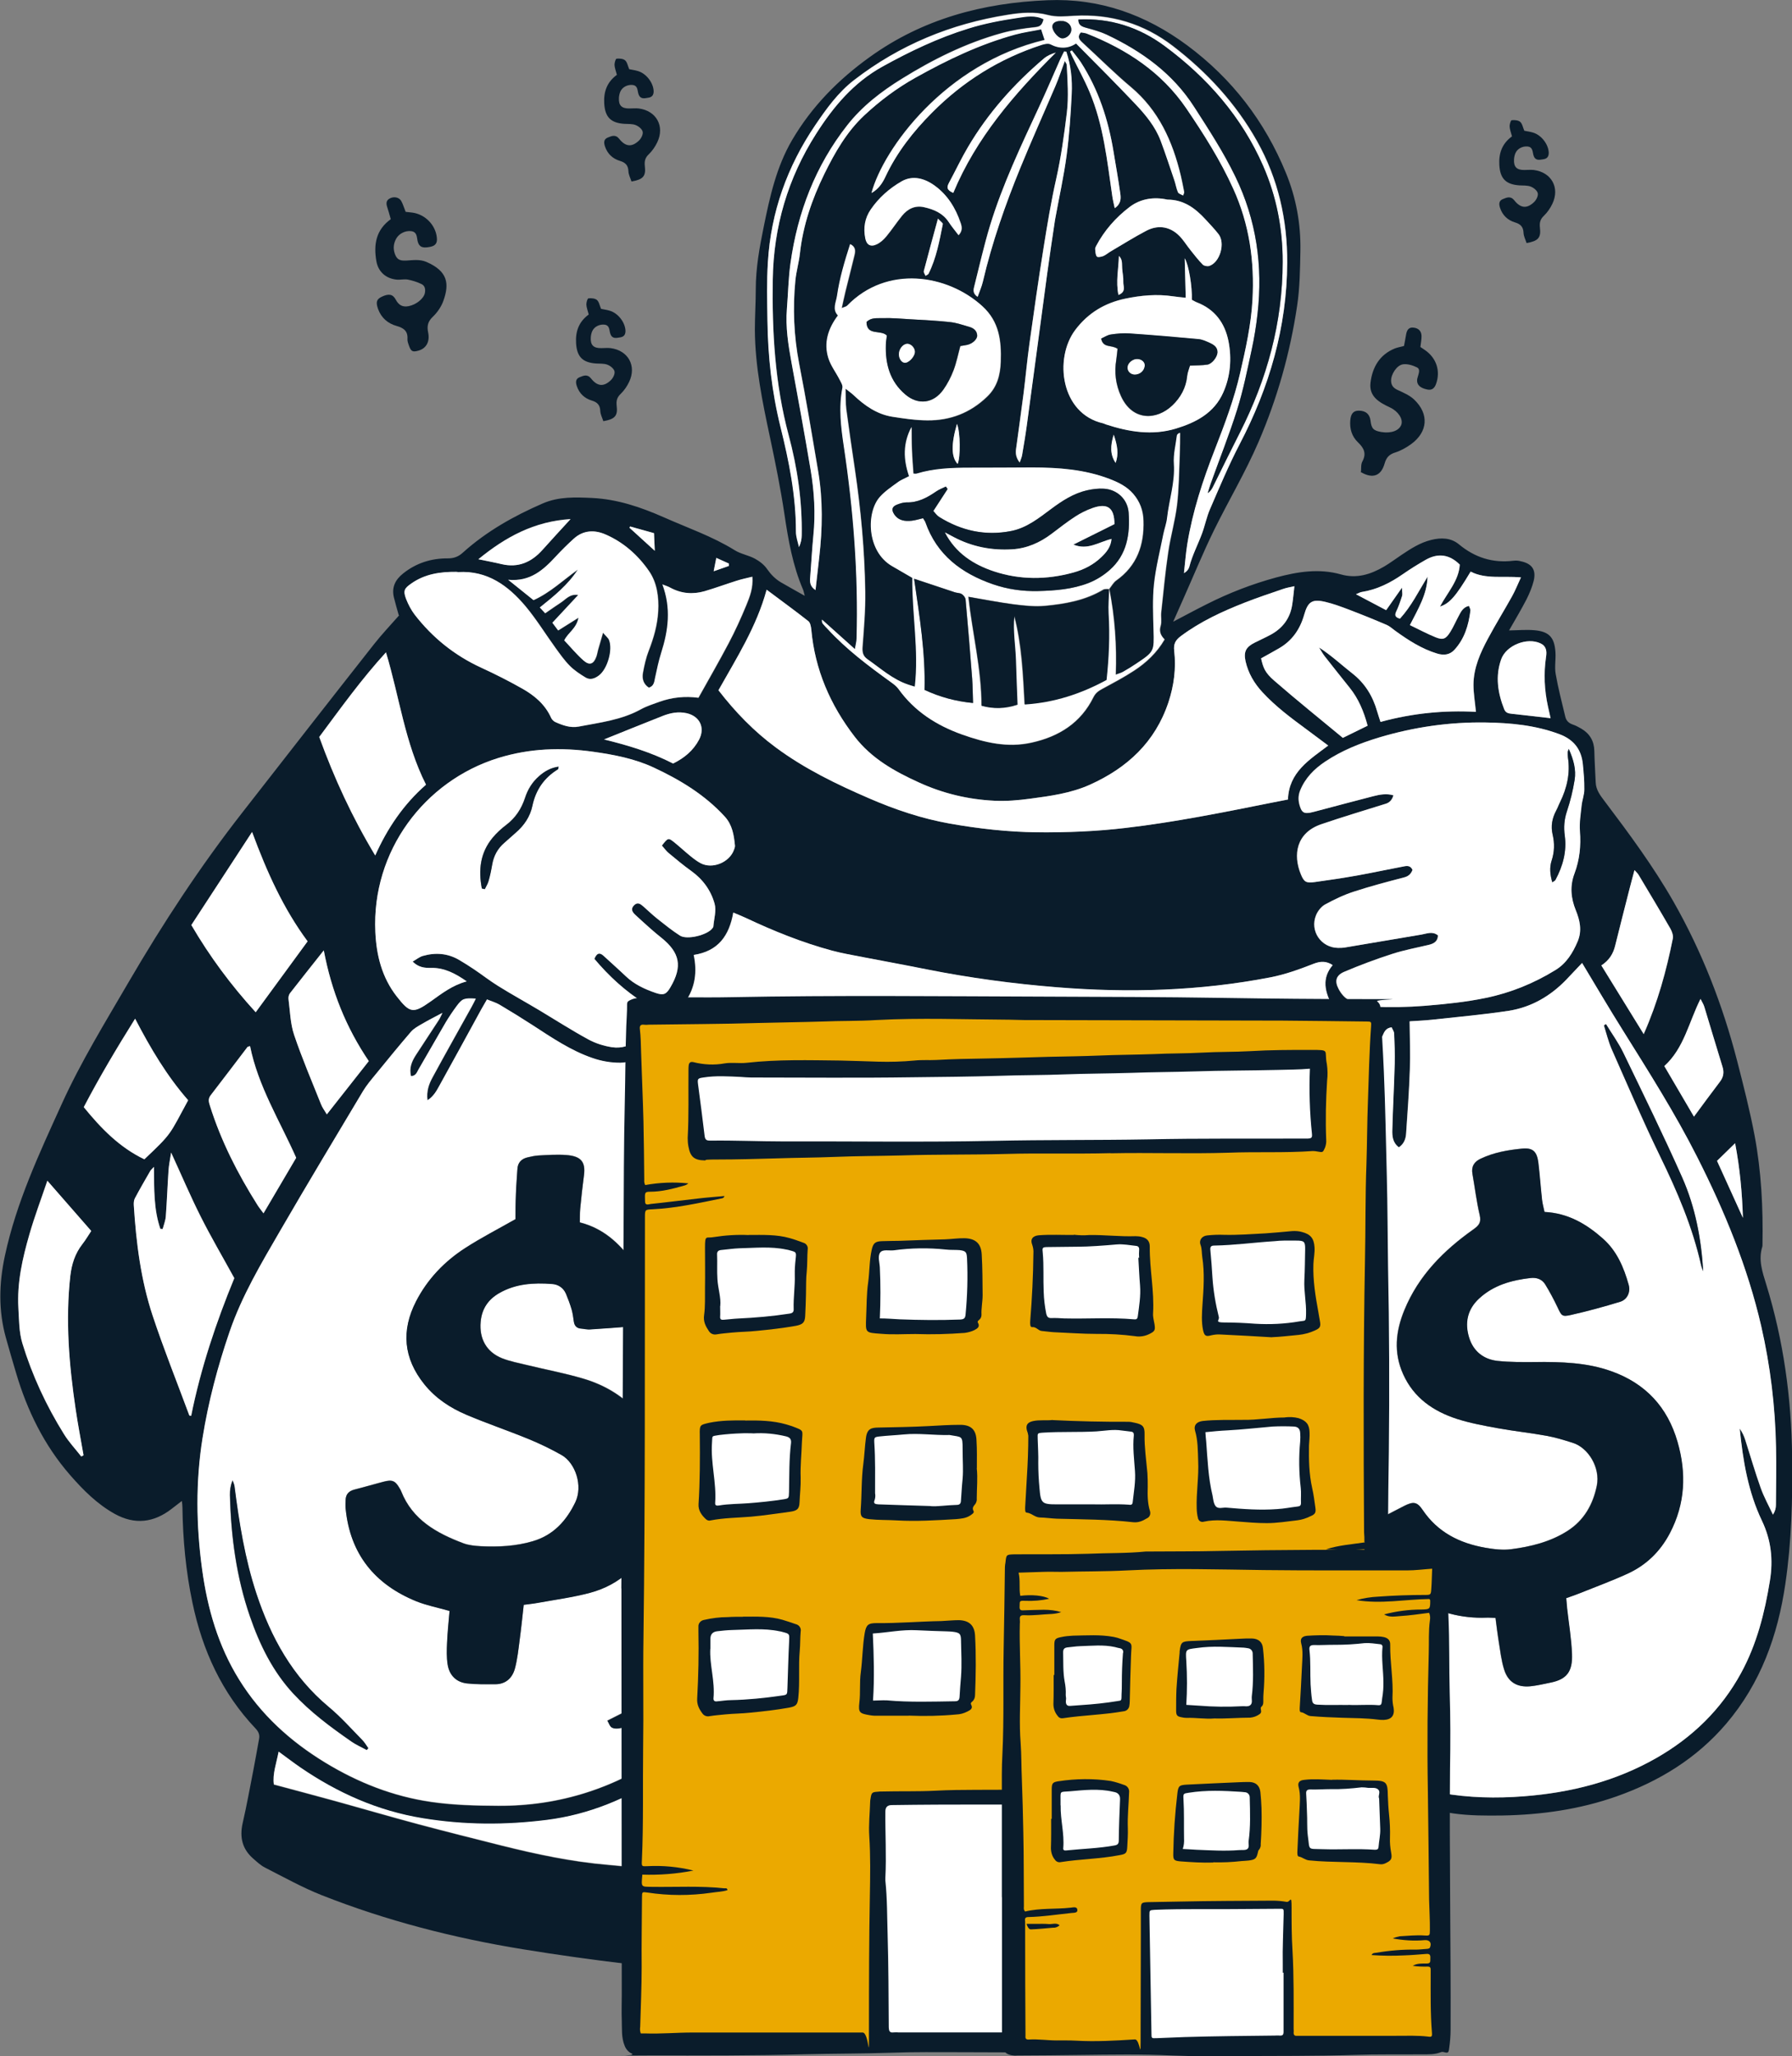 <?xml version="1.0" encoding="UTF-8"?>
<svg xmlns="http://www.w3.org/2000/svg" version="1.1" viewBox="0 0 1584.6 1817.9">
  <rect x="0" y="0" width="1584.6" height="1817.9" fill="#808080" stroke="none"/>
  <defs>
    <style>
      .cls-1 {
        fill: #0a1c2b;
      }

      .cls-2 {
        fill: #fff;
      }

      .cls-3 {
        fill: #eba900;
      }
    </style>
  </defs>
  <!-- Generator: Adobe Illustrator 28.6.0, SVG Export Plug-In . SVG Version: 1.2.0 Build 709)  -->
  <g>
    <g id="Layer_1">
      <g>
        <g>
          <path class="cls-1" d="M352.6,543.9c-1.6-5.7-3.1-10.7-4.3-15.7-2.1-8.8,1.1-15.5,8.1-21.1,11.6-9.3,25-13.5,39.6-13.4,5.5,0,9.5-1.6,13.3-5.1,20.9-18.8,45.1-32.4,70.7-43.5,14.1-6.1,28.8-5.5,43.7-4.8,22.3,1.1,42.9,8.1,63.1,17,21.1,9.4,43.1,16.9,62.9,29.2,5.4,3.4,12.2,4.4,17.9,7.5,4.2,2.3,8.3,5.5,10.9,9.4,3.3,4.7,7.1,8.5,11.9,11.4,6.5,3.8,13.1,7.4,21.2,12-.9-3.3-1-4.5-1.5-5.5-9.1-21.2-13-43.6-16.4-66.3-3.4-22.9-8-45.6-12.8-68.2-6.7-31.4-13.2-62.8-13.4-95.1,0-12,.8-24,.8-36,0-18.6,3.3-36.9,7-55,5.4-26.6,11.2-53.1,25.2-77,17.4-29.6,40.8-53.3,68.5-73.2C816,16.6,869.4,2.5,926.3.2c45.8-1.9,86.7,12.6,123.5,39.9,39.7,29.5,68.6,67.2,87.3,112.8,9,21.9,13.2,45,12.8,68.7-.3,16.3-.5,32.8-2.9,48.8-6.2,41.6-17.5,81.8-34.2,120.5-11.5,26.7-26.4,51.7-39.2,77.7-9.9,20.2-18.4,41.1-27.6,61.7-2.7,6.1-5.4,12.2-8.6,19.4,10.7-5.6,20.1-10.7,29.7-15.5,19.6-9.9,40-17.8,61.3-23.6,19-5.1,38-8.2,57.4-2.7,13.8,3.9,26.2,0,38-6.9,5.3-3.1,10.3-6.9,15.4-10.3,8.2-5.5,16.5-10.9,26.3-13.3,8.8-2.2,17.5-2,24.6,3.9,14.1,11.7,29.9,16.7,48.1,14.5,1.8-.2,3.7-.2,5.5.2,8.2,1.6,15.4,5.4,12.5,17.5-1.4,5.6-3.7,11.1-6.3,16.3-4.8,9.3-10.2,18.3-15.5,27.6,7.7-.1,14.9-.8,22.1-.2,13.2,1.1,18,6.2,18.9,19.2.5,6.4-.9,13.1.2,19.4,2.2,12.7,5.5,25.2,8.5,37.8.8,3.6,3.1,5.8,6.6,7,2.6.9,5.1,2.2,7.5,3.6,7.5,4.4,11.4,10.9,11.6,19.7.2,9.2.8,18.5,1.2,27.7.2,7,4.3,12,8.2,17.2,21.6,28.6,42.9,57.4,60.7,88.6,25.2,44.3,43.5,91.4,56.2,140.7,5.6,21.8,11.2,43.7,15.4,65.8,6,31.9,7.6,64.2,7,96.7,0,.6,0,1.3-.2,1.8-3.6,11.6.1,22.2,3.5,33.2,15.3,49.6,22.3,100.5,22.9,152.3.5,37.7-.5,75.3-6,112.6-6.7,45.7-21.8,87.8-52.3,123.6-26.2,30.7-59.3,50.9-96.9,64.2-32.6,11.5-66.5,16.3-100.9,16.9-14.4.2-29.1.2-43.3-1.8-30.6-4.4-60.5-12-88.1-26.6-1.6-.8-3.3-1.6-6.1-3,.2,3.8.2,6.6.5,9.5,2.7,27,5.9,53.9,7.9,81,1.2,16.3.1,32.6-4.1,48.6-3,11.5-9.7,18.4-21.3,20.3-18.9,3-37.8,6.1-56.7,8.4-53.6,6.7-107.5,9.1-161.5,10.3-45.6,1-91.2,2.1-136.8,2.5-24,.2-48-1.2-72.1-1.7-64.6-1.3-128.7-8.5-192.8-16.3-30.6-3.7-61.2-7.9-91.7-12.9-61-9.9-120.7-25.2-178.2-47.9-17.1-6.8-33.4-15.9-49.9-24.3-3.8-1.9-7.1-5-10.3-7.8-9.9-8.5-12.4-19-9.5-31.7,3.6-15.6,6.4-31.4,9.5-47.1,1.8-9.1,3.3-18.2,5-27.3.7-3.7-.6-6.4-3.1-9.1-29.8-31.4-47-69.1-55.8-111.1-5.9-27.9-8.5-56.1-8.9-84.5,0-1.5-.2-3-.5-5.6-3.5,2.7-6.4,4.9-9.2,7.1-15.7,12.1-32.4,14.1-50,4.4-15.7-8.7-28.1-21.2-39.7-34.5-22.9-26.3-37.9-57-47.7-90.2-3.1-10.4-6.1-20.7-9-31.1-6.7-24-6.1-48.2-.9-72.4,10.1-47.2,30.4-90.5,50.2-134.1,17-37.5,38.6-72.5,59.2-107.9,30.4-52.1,63.4-102.4,100.5-149.9,38.8-49.7,77.5-99.4,116.5-148.9,7-8.9,14.9-17.2,22.2-25.5ZM980.8,520.7l.2.2c2.1-2.5,3.7-5.7,6.2-7.5,18.4-13.1,24.8-31.5,24.1-53-.3-8.8-3.1-16.8-9.1-23.7-5.7-6.6-13.1-10.2-20.9-13.1-22-8.4-45-10.1-68.3-10.1-18.5,0-37,.2-55.4.2-15.8,0-31.4.5-46.7,5.2-1,.3-2.2,0-3,0-.5-7.3-1-14-1.3-20.7-.3-6.8-.2-13.6-.3-20.5-7.6,14.2-7.2,28.7-2.2,43.5-3.5,1.9-7.1,3.2-10,5.4-5.4,4-11.2,7.9-15.7,12.8-12.4,13.7-11.8,48.2,10.5,61.2,6.1,3.5,12.2,7.1,18.1,10.5-.3,32.2,5.9,63.8,2.2,96.2-2.4-.7-4.1-1.2-5.8-1.8-13.8-4.6-24.4-14.3-36-22.4-4.2-2.9-4.9-6.2-4.5-11,1.2-16.3,2.6-32.6,2.4-48.8-.6-36.1-3.9-72-9.1-107.7-2.7-18-5.3-36-7.7-54-.7-5.3-.4-10.7-.6-17.8,3.5,2.7,5.4,4.1,7.1,5.7,9.8,9.3,20.6,16.9,34.2,19.1,10.3,1.6,20.7,3.1,31.1,3.2,20.3.2,38-6.7,52.8-21,9-8.7,11.6-19.4,12-31,.6-18.2-1.2-35.2-16.2-48.9-31-28.3-84.5-36.6-119.5-.5-.8.9-2.4,1.1-4.9,2.2,1.3-5.9,2.2-10.3,3.3-14.8,2.6-10.8,5.5-21.5,8-32.2.9-3.6,1.1-7.3-3.8-9.6-4.9,15.3-9.4,30.3-11.6,45.8-.8,5.8-4.4,11.8.8,17.3-8.8,11.7-12.7,24.3-8.4,37.9,2.1,6.6,6.6,12.4,9.8,18.7,1.2,2.3,3,5.1,2.6,7.3-3.5,17.6-1.3,35.1,1.3,52.4,8.4,56.1,12.8,112.5,11.2,169.3,0,2.6-.8,5.2-1.5,9.4-10.4-9.4-19.8-17.7-29.1-26.1-.3,2.1.4,3.2,1.1,4.1,1.2,1.4,2.5,2.7,3.8,4.1,16.6,18.1,36.1,32.7,55.9,47,2.5,1.8,5,3.7,6.8,6.1,14.2,19.9,33.6,32.2,56.3,40.3,20,7.2,40.2,11.9,61.5,7.1,24.1-5.4,43.4-17.5,54.6-40.2,1.8-3.7,4.4-5.5,7.8-7.3,9.5-5.1,19.1-10.2,28.1-16.1,10.9-7.1,20.2-15.9,27-27.6-3.6-3.7-5-7.2-3.5-12,1.1-3.7.1-8,.5-11.9,1.9-17.8,3.6-35.6,6.2-53.3,2-14,6.1-27.7,7.8-41.7,1.7-14.6,1.8-29.5,2.4-44.3.3-6.5.2-13,.3-19.5-1.9.7-2.7,1.6-2.8,2.7-1,8.3-3.2,16.7-2.6,24.8,1.1,16.4-4.2,31.7-6,47.6-.5,4.9-2.4,9.6-3.3,14.4-2.9,14.8-6.7,29.5-8.3,44.4-1.4,13.4-.8,27-.4,40.5.5,19,.8,19-15.2,29.7-3.8,2.6-7.8,5-11.8,7.3-1.7,1-3.7,1.4-6.5,2.5,1-26.1-.9-51.1-5.7-75.8ZM655,1480.8c7.8-13.9,15.1-26.8,22.3-39.7,20.1-36.1,30.4-75.3,36.4-115.8,3.2-21.7,2.9-43.6,2.2-65.5-1.2-33.7-5-67-12.5-99.9-10-43.9-26.2-85.5-47.2-125.3-15.9-30.1-32.1-59.9-53.2-86.7-8.1-10.3-15.5-20.8-19.1-33.5-.2-.7-1.1-1.2-2-2-1.2,2.6-2,4.9-3.3,7-6.9,11.3-15.9,20.3-29.9,20.5-8.2,0-16.7-1.5-24.5-4.1-19.4-6.7-36.3-18.2-53.4-29.3-9.6-6.2-19.3-12.2-29.1-18-3.3-2-7.2-3-11-4.6-2,3.4-3.5,6.1-5,8.7-12.3,22.5-24.5,45-37,67.4-2.6,4.6-5.2,9.5-10.6,13.1-1.1-8.2,1.3-14.5,4.5-20.4,11.3-20.9,23-41.6,34.5-62.3,1.2-2.2,2.3-4.6,3.7-7.2-10.5-.5-11.9,0-16.8,6.4-3.5,4.7-6.8,9.6-9.8,14.6-8.2,13.8-16,27.8-24.1,41.7-1.4,2.5-2.4,5.8-6.6,5.8-1.8-7.2.7-13,4.2-18.5,6.7-10.4,13.6-20.7,20.3-31,1.1-1.6,1.8-3.5,3.3-6.4-7,3.8-12.8,6.7-18.3,9.9-3.4,2-7,3.9-9.5,6.8-10.5,12.2-20.6,24.6-30.8,37.1-4.1,5-8.4,10-11.7,15.5-24.6,41-49.2,82.1-73.2,123.4-16.7,28.8-33.9,57.4-44.7,89.2-10.5,30.7-18.8,62-23.9,93.9-6.2,38.6-5.6,77.4-.4,116.2,4.7,34.6,14.2,67.7,32.8,97.6,19.1,30.8,45.2,54.5,76,73.2,29,17.7,60,29.9,93.8,34.8,19.6,2.9,39.2,3.3,59,3.4,54.9.4,104.5-16,149.3-47.3,3.1-2.2,5.9-4.8,9.6-7.8-4.2-2.5-7.1-4.1-10-5.9-6.3,4.6-12.2,8.9-18,13.1-6.3-7.6-6.3-8.9-.7-14.5,2.3-2.3,4.6-4.5,6.8-6.6-5.5-7-11.3-7.9-18.2-3.6-3.1,1.9-6.7,3.3-10.3,4.1-2.5.6-5.7.6-7.8-.5-1.9-1-2.7-4-4.1-6.3,7.3-3.7,13.4-6.8,20.4-10.3-10.7-11.5-8-21.7,0-31.7,4.2-5.2,8.2-10.7,12.3-16-4.6-6.2-13.9-8.8-12.4-18.3,4.5-2.9,7.9-.4,11.3,1.8,3.5,2.3,7.1,4.5,10.7,6.8,2-2,3.7-3.5,5-5.1,5.1-6.1,11.1-7.4,18.1-3.8,3.3,1.7,6.8,3.1,9.8,5.2,7.2,5.3,14.1,11.1,21.3,16.4,6.7,4.8,13.6,9.2,21.6,14.6ZM1399,851.4c-5.1,5.4-9.7,10.3-14.4,15.2-14,14.4-30.8,24.1-50.6,27.2-22.5,3.5-45.3,5.5-67.9,7.9-6.6.7-13.2.9-19.7,1.4.1,15.2.7,29.1.2,42.9-.7,18.8-2.1,37.6-3.3,56.3-.3,4.6-1.8,9-6.4,12.2-5.6-4.1-6-10-5.8-15.7.5-19.4,1.6-38.8,2.1-58.2.2-8.9,0-17.8-.5-26.7,0-1.9-1.4-3.7-2.2-5.5-5.1.6-6.5,3.9-8,7.4-4.1,9.3-8.3,18.6-12.7,27.8-14.1,29.1-29.3,57.8-39.1,88.9-.8,2.6-2.1,5.2-3.5,7.5-.8,1.3-2.2,2.2-4.8,4.6.3-5,.2-8,.6-11,1.9-15.2,6.6-29.5,13.4-43.1,12.6-25.1,25.5-50.1,38.2-75.1,1.8-3.5,3.3-7.2,5.3-11.5-10-1.7-19-3.2-28.5-4.8-22.2,36.4-44.4,72.4-66.3,108.6-29.1,48.4-52.4,99.2-65.4,154.5-7.3,31.1-11.7,62.5-11,94.4,1,47.1,7.9,93.5,23.5,138.1,13.5,38.7,30.4,75.6,57,107.4,38.2,45.7,86.9,73.1,145.4,83.3,24.1,4.2,48.4,4.8,72.8,2.9,41.5-3.2,80.9-13.1,117.3-33.9,31.8-18.2,57.2-42.9,74.8-75.1,13.9-25.5,20.9-53.2,25.5-81.7,3-18.5,1.1-35.8-7.1-53-12.2-25.5-16.8-53.2-19.6-81.4,2.2,3.1,3.8,6.5,4.9,10,4.6,14.1,8.7,28.3,13.6,42.3,2.9,8.2,7.2,15.9,10.9,23.8,2-3.2,2.6-5.9,2.6-8.6.1-16.9.5-33.9.1-50.8-.7-36.2-5-72-13.1-107.3-12.1-52.4-32.4-101.7-56.6-149.5-19.5-38.6-42.7-75.2-65.6-111.8-12.3-19.6-24-39.6-36.2-59.8ZM525.6,847.8c2.2-5.2,4.7-5.9,8.1-2.7,6.6,6.1,13.3,12,19.8,18.2,7.6,7.2,16.9,11.4,26.5,14.7,7,2.4,9.3,1,12.9-5.2,10.7-18.3,8.4-30.4-8.1-43.7-3.1-2.5-6.2-5.1-9.2-7.7-4.6-4.1-9.2-8.2-13.7-12.4-2.7-2.5-4.6-5.2-1.2-8.6,3-3,5.5-1.3,8,.9,4.1,3.7,8.1,7.6,12.5,11,6.5,5.2,13,10.5,20,14.9,6.3,4.1,24.5-.5,28.8-6.5.4-.5.8-1,.8-1.6.6-6.7,2.8-13.9,1.1-20-3.2-11.7-10.3-21.5-20.5-28.9-7-5-13.6-10.6-20.3-16.1-2.3-1.9-4-4.4-5.8-6.5,5.5-7,5.5-7.1,11.1-2.7,4.8,3.9,9.3,8.1,14.1,12,2.9,2.3,5.8,4.6,9,6.3,10.5,5.6,25.7-.7,29.6-12,.4-1.2.9-2.4.8-3.5-.9-9.3-2.3-18.3-9-25.7-17.6-19.3-39.4-32.5-62.7-43.3-16.9-7.9-35.1-11.4-53.5-14-28.5-4-56.2-3.1-84.1,5.5-65.4,20.3-112,82.4-108.7,153.8,1,20.7,5.8,40.2,18.9,57,11.6,14.9,14.5,15.5,30.1,4.4,9.7-6.9,19.1-14.3,31.8-17.7-10-7-19.6-12.1-31.4-11.9-5.5,0-11-.2-16.4-5.6,3.5-2,6-4.1,9-5,11.1-3.2,22-2.3,32.2,3.6,4.5,2.7,8.9,5.5,13.3,8.4,7.1,4.9,13.9,10.2,21.3,14.7,11.8,7.3,23.9,14,35.8,21.1,14.6,8.7,28.9,17.9,43.7,26,6.4,3.5,13.7,5.8,20.9,6.9,17.4,2.6,31-10.3,30.1-27.7-.2-3.7-.6-7.3-1-11-17.3-10.8-31.9-24.4-44.6-39.4ZM648.3,806.8c-3.6,20.6-13.4,34.4-35,37.6,3.1,14.6,1.5,28.6-7.4,41.4,4,2.5,7,4.6,10.2,6.4,27.4,15,55.9,27.6,85.6,37.2,46.7,15.1,94.2,26.8,142.6,34.7,35.4,5.8,71.1,8.5,106.9,8,38.2-.6,76.4-2.1,114.5-3.4,20-.7,40-1.9,60-2.8,5.9-.3,10.1-2.3,13.4-7.8,8.4-14.4,17.5-28.3,26.3-42.5,4.9-7.8,9.7-15.7,14.3-23.2-9.4-15.7-10.9-27.8-1.4-39-5.5-3.6-10.6-3.6-17.1-1.1-12.3,4.9-25,9.4-37.9,11.9-62.5,12.1-125.6,13.9-188.8,8.8-38.7-3.1-77.3-8.3-115.5-15.9-18.7-3.7-37.5-7.2-56.3-10.8-9.1-1.8-18.2-3.3-27.1-5.7-26.3-7.1-51.4-17.2-76-28.8-3.5-1.7-7.2-3.1-11.5-4.9ZM1155.2,1548.7c-8.7,3.2-16.3,6.7-24.3,8.7-17,4.3-34.2,8.6-51.5,11.5-67.6,11.2-135.7,18.8-204,23.6-52.5,3.7-104.8,1-156.7-8.2-19.7-3.5-39.5-6.7-59.3-9.9-17.3-2.8-34.9-4.8-52-8.7-8.4-2-14.3-.5-21.2,4.1-31.4,20.6-65.4,34.9-102.9,39.6-36.5,4.6-72.9,4.5-109.5-1.5-39.9-6.6-75.5-22.4-108.4-45-6.3-4.3-12.3-9-19.1-13.9-2,10.5-5.6,19.7-4.2,29,18.6,5,36.4,9.7,54.2,14.6,24.7,6.8,49.2,14,73.9,20.6,24.4,6.5,48.9,12.6,73.4,18.8,30.8,7.7,61.9,14.3,93.7,17,19.7,1.7,39.3,4.4,59,6.5,31.3,3.3,62.7,4.8,94.2,4.4,56.4-.8,112.7-1.3,169.1-2.8,37.6-1,75.1-3.1,112.6-5.8,37.8-2.8,75.5-7,113.3-10.5,28.9-2.7,57.9-4,86.3-10.1,2-.4,4-1.1,7-2-1-16.9-2.3-33.4-2.8-50-.4-11-3.9-19.6-14.2-24.7-2.4-1.2-4.4-3.3-6.7-5ZM1271.4,826.9c-.1,5.3-3.5,7.4-8.1,8.5-10.8,2.5-21.8,4.6-32.3,8-14.3,4.6-28.5,9.9-42.4,15.8-7.3,3.1-8.7,8.1-5.1,15.1,2,3.9,5.3,8.1,9.1,9.8,6.6,3,13.9,5.7,21.1,6,15.4.7,30.8.5,46.1-.8,18.1-1.5,36.3-3.3,54-7,21.8-4.5,42.5-12.9,61.6-24.7,9.6-5.9,15.2-15.1,19.5-25.2,4.1-9.6,2.1-18.6-1.7-27.7-4.3-10.6-5.3-21.3-1.1-32.4,4.6-12,5.8-24.4,4.8-37.3-.6-7.5.7-15.2,1.5-22.8.5-4.8,2.3-9.5,2.4-14.3.1-7.4-.6-14.8-1.3-22.1-1.2-13.2-8-21.9-20.8-26.7-21.1-7.9-43.2-9.9-65.2-10.3-31.9-.5-63.3,4.1-94,13.2-16.9,5.1-33.3,11.5-48,21.5-9.6,6.5-17.5,14.4-22,25.5-2,5.1-1.6,9.7,0,14.4,1.7,5,3.8,6.1,9.1,5.1,2.4-.4,4.8-1.1,7.2-1.8,16.1-4.3,32.2-8.6,48.3-12.7,5.8-1.5,11.8-2.6,17.9-.8q-1.7,5.9-6.6,7.4c-19.1,6-38.4,11.7-57.3,18.2-22.1,7.6-25,27.1-17.9,44.3,2.8,6.8,4.6,7.8,12.2,6.8,12.5-1.7,25-3.6,37.5-5.8,13.4-2.4,26.6-5.3,40-7.8,3.2-.6,6.8-1.8,9,2.8-1.3,3.4-3.3,5.7-7.5,6.7-14.9,3.8-29.9,7.8-44.5,12.6-8.7,2.9-17.2,6.9-25.3,11.3-3.4,1.9-6.5,5.8-8,9.5-5.7,14,4.5,28.7,19.4,28.9,2.1,0,4.3,0,6.4-.4,22.5-3.8,45-7.6,67.5-11.4,4.7-.8,9.6-3.1,14.3.6ZM677.9,521.4c-8.9,32.7-26.6,60.4-42.6,88.9,14.9,19.4,31.4,36.3,50.6,50.5,25.5,18.8,53.8,32.5,82.7,45.1,23,10,46.7,17.9,71.3,22.3,25.5,4.5,51.3,7.4,77.3,7.7,26.2.3,52.4-.8,78.4-3.9,43.6-5.1,86.5-13.8,129.5-22.4,4.5-.9,8.9-1.8,13.8-2.7.8-24.2,18.9-35,35.6-47.7-7-5.2-13.1-9.9-19.3-14.4-13.7-10.1-27.3-20.2-38.9-32.8-7.3-7.9-12.5-16.8-14.9-27.3-1.9-8.4.3-12.6,8.1-16.5,4.7-2.3,9.5-4.5,14.1-7,10.7-5.8,17.3-14.6,19.1-26.8.8-5.1,1.2-10.3,1.9-16.1-3.4.8-6.8,1.3-9.9,2.4-11.4,3.9-22.8,7.7-34,12.1-19.9,7.8-39.2,16.7-56.5,29.6-4.8,3.6-6.6,7-5.9,13,1.8,15.5-.2,30.7-5.1,45.6-11.7,35.2-36.3,58-69.4,72.8-16.9,7.6-35,10-53,12.4-10.3,1.4-20.9,2.3-31.3,1.8-23.3-1.1-45.7-6.5-67-16.2-21.6-9.8-41.9-21.3-56.7-40.4-21.6-28-35.2-59.3-38.4-94.8-.2-2.6-.8-6-2.6-7.4-11.9-9.3-24.1-18.2-36.9-27.8ZM693.8,1440.3c1.4.8,1.9,1.3,2.4,1.4,20.6,1.4,41.2,2.8,61.8,4.1,13.5.8,27.1,1.8,40.6,1.9,42.8.3,85.6-.2,128.4.6,40.1.7,80.1-1,120.1-4.4,9.1-.8,18.4-.8,27.9-4.3-16.1-35.4-27.1-71.8-33.3-109.7-11.1,2.8-21.2,5.7-31.4,7.7-47.4,9.2-95.1,6.9-142.9,3.8-21.9-1.4-43.7-2.9-65.5-5.2-16.2-1.7-32.4-4.5-48.5-7-8.4-1.3-16.8-3.1-25.8-4.7-5.4,40.7-16.3,79.3-33.8,115.7ZM721.8,1180.4c6.9.8,13.3,1.6,19.7,2.2,14.1,1.4,28.2,3.2,42.4,4,22.4,1.3,44.9,1.8,67.4,2.8,13.9.6,27.7,1.8,41.5,2.1,30.8.6,61.6,1,92.3,1.1,15.7,0,31.4-.7,47.1-1.4,7.4-.3,8.1-1,9.2-7.5,4.2-25.6,11-50.5,19.6-75,.6-1.6.4-3.4.6-5.3-11.7,0-22.7-.2-33.8,0-21.6.3-43.1,1.4-64.7,1.1-25.2-.4-50.5-1.3-75.7-3.4-43.7-3.6-87.3-7.5-130.1-17.9-23.7-5.8-46.9-13.1-68.4-25.1-1.6-.9-3.5-1.4-6.5-2.5,19,40.4,30.8,81.5,39.2,124.9ZM533.2,559.2c3.1,3.6,4.9,4.9,5.6,6.7,3.5,8.6-1.3,25.5-8.8,31.3-3.6,2.7-7.8,4.5-12,1.9-4.9-3-9.9-6.3-13.9-10.3-4.8-4.8-8.7-10.4-12.7-15.9-8.9-12.2-16.8-25.2-26.4-36.7-15.3-18.3-33.8-31.8-59.5-30.3-.6,0-1.2-.2-1.8-.2-14.1-.2-27.7,1.8-39.6,10.2-6.5,4.5-7.5,6.5-4.7,13.9,1.9,4.8,4.3,9.6,7.5,13.7,15.7,20.4,35.3,36.1,58.8,46.9,12.3,5.7,24.4,11.8,36.3,18.5,10.9,6.1,20.3,14,25.6,25.9.7,1.5,2.2,3,3.7,3.7,6.5,2.9,13.4,5.4,20.6,4,18.7-3.6,37.9-5.8,55-15.3,5.1-2.8,10.8-4.6,16.3-6.6,11.2-4,22.7-5.2,34.6-3.6,9.1-16.3,18.2-32.1,26.7-48.2,5.7-10.9,10.9-22.2,15.6-33.6,3.1-7.5,6.2-15.3,5.4-25.2-5.2,1.3-9.7,2.2-14,3.6-9.4,3-18.7,6.4-28.2,9.2-10.5,3.1-20.7,2.2-30.5-3.2-1.7-.9-3.6-1.5-6.8-2.8,7.9,21.2,5.3,40.8-1,60.3-2.3,7.3-3.9,14.9-5.5,22.4-.8,3.7-1.2,7.3-5.5,8.6-5-3.2-6.2-8-5.3-13,1.1-6.6,2.6-13.3,5.1-19.6,4.4-11.3,7.7-22.8,8.4-34.9.8-12.7-1.1-25.5-8.1-35.6-9.7-14-22.6-25.5-38.5-32.4-9.6-4.2-19.5-3.8-27.8,3.6-5.5,4.9-10.8,10.1-15.8,15.6-11.1,12-22.7,22.8-42.4,20.9,8.4,6.7,15.3,12.2,22.4,18,14.7-6.6,26.2-17.8,39.2-27-8.7,13.5-21.1,23.3-33.6,33.5,1.9,2,3.2,3.5,4.7,5.1,5-3.4,9.5-6.6,14.2-9.7,4.2-2.8,7.6-7.6,15.1-6.5-8.1,8.7-15.4,16.6-22.9,24.6,2,2.6,3.5,4.7,5.1,6.8,5.8-3.7,11.1-7,18-11.3-1.9,9.7-9.2,13.1-12.6,20.1,5.7,6,11,12.5,17.2,17.9,5.1,4.5,8.7,3,11.1-3.5.7-2,1-4.2,1.6-6.3,1.2-4.3,2.5-8.6,4.4-15.1ZM1209.4,641.6c-3.4-12.7-8.1-24-16-33.7-7.4-9.1-14.7-18.3-21.9-27.6-1.9-2.4-3.4-5.2-5-7.8,10.8,7.1,19.9,15.5,29.6,23.1,11.2,8.8,18,20.2,21.8,33.6.8,2.8,1.8,5.6,2.9,9.1,28.2-7.7,56.2-10.5,84.4-8.9-.8-8.8-2.2-16.4-2.2-24,0-14.9,6.1-28.3,13-41.1,6.7-12.5,14.2-24.6,21.1-37,2.8-5,4.9-10.3,7.9-16.8-16.1-1.4-31.1,1.8-44.5-5.1-13.1,21.9-18.6,28.2-27.1,30.9,6.7-12.5,16.6-22.9,17.5-37.1-9.3-9.2-19.3-10.3-30-4.3-7,3.9-13.8,8.2-20.4,12.8-11.1,7.7-22.8,13.6-36.2,15.7-1.5.2-2.9,1.1-5.2,2,9.3,4.9,17.7,9.4,26.7,14.1,4.4-6.3,8.5-12.2,14-19.9.1,4,.6,5.8.1,7.3-1.5,4.7-3.1,9.4-5.2,13.8-1.7,3.5-.6,5.2,3.3,6.3,10.1-10.9,16.6-24.3,24.4-37.1-.4,15.6-8.2,28.4-15.6,42.8,7.9,3.8,15.2,7.7,22.8,10.8,6.5,2.6,9,1.5,13-4.9,2.8-4.4,4.8-9.3,7.3-13.9,2-3.8,3.8-7.8,9.1-9,.5,1.5,1.5,3,1.3,4.3-1.6,12.8-5.2,24.8-14.1,34.5-4,4.4-9.2,5.2-15.2,3.4-13.9-4.1-25.7-11.9-37.2-20.2-2.5-1.8-4.8-4-7.6-5.2-11-4.7-22-9.1-33.1-13.4-6.9-2.6-13.9-5.3-21-6.9-11.9-2.8-15.5-.2-18.8,11.4-3.6,12.7-10.6,22.9-22.2,29.6-5.3,3.1-10.7,6-15.9,8.9,1.9,8.3,3.3,12.5,11.6,19.7,20,17.4,40.7,34,60.7,50.6,7.9-3.9,14.5-7.1,22-10.8ZM922.8,17.1c-1.2,4.4-2.6,6.2-7,6.7-10.1,1.1-20.2,2.6-30,5.3-31.5,8.7-60.6,23.1-88.2,40.3-18.1,11.2-35.1,24.2-48.4,41.2-28.1,35.8-43.8,76.9-50.1,121.7-1.9,13.4-2.1,27-3.2,40.5-1.3,16.2,1.2,31.9,4.1,47.7,5.8,31.6,11.6,63.1,16.9,94.8,3.2,19.2,4.4,38.5,2.4,58-1.3,12.3-1.8,24.6-2.8,36.9-.3,4.1-.4,7.9,4.7,11.3,1.2-10.3,2.2-19.7,3.3-29.1,2.8-25.2,3.3-50.5-.9-75.5-5.3-32-10.7-63.9-16.9-95.7-4.7-24.4-5.7-48.9-3.3-73.6.8-7.9,3.1-15.7,4-23.6,2.7-24.9,10.7-48.1,21.6-70.4,9.3-18.9,19.7-37.2,35.3-51.8,13.8-12.9,28.8-24.2,45.4-33.4,28.1-15.7,57-29.6,88.2-38.1,7.3-2,14.9-3,22.8-4.6,1.3,3.8,2.2,6.6,3.1,9.4-88.1,21-142.6,96.2-153.1,135.3,6.1-3.3,9.7-8.6,12.4-14.5,10.1-21.6,24.5-39.8,41.2-56.6,27.5-27.7,59.6-47.7,96.7-59.8,2.5-.8,5.9-1.6,7.9-.6,8.1,4.2,15.8,3.8,22.7-.7,17.9,18.2,35.4,35.5,52.3,53.4,9.1,9.6,17.7,20,22.5,32.6,4.4,11.5,8.2,23.3,12.1,34.9,1.2,3.5,1.8,7.2,3.2,10.6.6,1.3,2.9,1.8,4.6,2.9.6-1.8,1-2.4.9-3-.9-4.8-1.8-9.7-3-14.5-7.3-30.3-19.5-57.7-44.2-78.4-14.6-12.3-28.2-25.9-42.3-38.8-2.9-2.7-5.5-5.1-1.9-9.5,1.7.3,3.6.3,5.2,1,35.4,14,66.3,34.1,88.1,66.2,15.5,22.7,30.1,45.8,41.5,71,14.3,31.5,18.8,64.3,17,98.3-1.2,21.9-6,43.3-10.9,64.6-5.3,23.2-13.7,45.4-22.3,67.5-10.7,27.3-19.8,55.1-24.5,84.1-1.4,8.4-2,16.9-2.9,25.4,2.8-1.6,4.2-3.6,4.8-5.8,2.6-10.1,7.5-19.3,11.1-29,2.7-7.2,4.2-14.9,7.2-21.9,8.4-19.2,16.5-38.6,26.1-57.2,26.3-50.4,41.8-103.5,42.1-160.4.2-37.9-8-74.3-26.7-107.6-18.7-33.3-44.2-61-74.4-84.1-25.7-19.7-55-28.6-87.5-26.7-7.6.5-15.7,1.2-22.9-.7-12.1-3.2-23.9-2.1-35.7-.2-50,7.9-95.5,26.7-135.8,57.7-14.2,10.9-24.4,25.3-34.3,39.8-24.8,36.5-39.3,76.8-41.9,121-1.1,17.2-.6,34.5-.4,51.7.4,31.9,3.9,63.4,11.6,94.4,7.5,30.3,13.7,60.8,13.6,92.2,0,4.6,1.8,9.2,2.7,13.8,1.7-3.7,2.3-7,2.4-10.4.5-30.1-3.8-59.7-11.6-88.7-12.1-45.2-14.7-91.3-14-137.6.7-46.3,13.3-89.5,38.4-128.8,15.3-24,33-45.2,58.5-59.3,24.4-13.6,49.5-25.5,76.1-33.7,14.4-4.4,29.3-7.3,44.2-9.5,6.9-1,14.6-2.6,22.3,1.3ZM207.2,1130c-10.5-19-20.6-36.3-29.6-54.2-9-17.9-16.9-36.5-26.2-56.7-.9,6.3-2,11-2.3,15.8-.9,13.5-1.4,27.1-2.4,40.6-.3,3.8-1.8,7.5-2.8,11.2-.7,0-1.4,0-2-.1-6-17.3-5.5-35.5-5.7-54.9-1.8,1.9-2.7,2.7-3.3,3.7-4.6,8-9.2,16-13.6,24.2-.9,1.8-1.1,4.2-.9,6.2,2.1,33,6.2,65.9,16.6,97.3,9.8,29.8,21.5,59,32.5,88.4,0,.2.5.1,1.6.4,8.5-42.3,22.1-83,38.2-121.9ZM1053.9,265.1c.4-11.9-2.8-31-6.3-36.8.3,12,.6,23.1.9,34.9-4.6-.5-8-.8-11.3-1.3-14.2-2.1-28.3-.9-42.2,2.1-18.1,3.8-33,12.7-44.3,27.8-18.7,25.2-12.7,73.9,24.7,82.4.9.2,1.7.8,2.6,1,20.2,6.6,40.9,10,61.7,3.7,17.8-5.3,34-13.7,42-32,6.3-14.5,7.6-29.9,4.6-45.3-3.2-16.1-12.1-28.2-27.9-34.3-1.4-.5-2.7-1.4-4.5-2.3ZM331.8,756.4c10.7-24.1,25.2-45.3,44.9-62.6-18.7-37-23.4-77.5-35.4-117-21.8,23.8-40.2,49.5-59,74.8,13.2,36.4,29,70.9,49.5,104.8ZM71.8,1287.7c.7-.4,1.3-.7,2-1.1-2.3-13.6-5-27.1-7-40.8-5.8-39.1-9.1-78.3-4.7-117.8,1.2-10.4,4.2-19.8,10.7-28.1,3-3.8,5.4-8.1,7.8-11.6-13-14.8-25.5-29.1-38.8-44.4-5.5,16.3-11.3,31.5-15.8,47.2-6.1,21.3-11.1,43-9.8,65.4.6,10.4.6,21.2,3.5,31.1,8.6,28.4,21.1,55.3,36.9,80.5,4.3,7,10.1,13,15.1,19.5ZM222.9,735.6c-18.5,28.3-35.9,55.1-53.7,82.3,16.2,27.7,34.9,53,56.9,77.1,15.8-21.5,30.6-41.8,45.9-62.7-21.5-29.1-36-61.3-49.1-96.7ZM127.6,1025c24.8-23.5,21.8-21.1,38.7-52.2-18.8-21.5-33.1-45.7-46.9-72.1-16.5,26.5-31.7,51.9-45.4,78.2,15.3,18.8,31.5,35.5,53.5,46.1ZM221.1,924.9c-1.2.4-2,.4-2.3.8-10.9,14.2-21.6,28.5-32.5,42.6-2.5,3.3-1.6,6.1-.6,9.5,9.8,31.1,24.4,59.9,41.8,87.3,1.6,2.5,3.5,4.8,5.5,7.6,9.9-16.9,19.4-33,28.9-49.1-14.5-32.7-33.7-63.2-40.8-98.8ZM326.1,938.2c-20.2-29.9-33-61.7-39.8-97.9-10.9,13.8-20.5,25.8-29.9,37.9-1,1.3-1.5,3.4-1.3,5.1,1.4,10.7,1.6,21.8,5,31.8,7,20.7,15.6,40.8,23.7,61.1,1.2,2.9,3.2,5.5,5.2,9.1,12.9-16.4,25.1-31.8,37.1-47.1ZM1453.5,914.4c12.6-28.4,20.1-56.2,25.8-84.6.5-2.7-.7-6.1-2.1-8.6-9.2-16-18.7-31.9-28.2-47.7-.7-1.2-1.8-2.2-3.6-4.2-1.6,5.8-2.9,10.5-4,15.1-4.4,17.3-8.8,34.5-13.1,51.8-1.8,7.1-5.3,12.9-12.2,17.4,12.3,20,24.4,39.5,37.5,60.8ZM943,45.9c-.7-.1-1.4-.2-2.1-.3-1.2,2.4-2.5,4.8-3.6,7.3-6.2,13.8-12.1,27.7-18.4,41.4-16,34.4-32.3,68.8-43.5,105.2-5.5,17.9-9.6,36.2-14.1,54.4-.7,2.8-1.1,5.9,3.1,8.7,1.7-4.8,3.6-9,4.6-13.3,8.1-34.6,19.8-68,33.2-100.8,9.9-24.3,20.7-48.2,31-72.3,2.9-6.9,5.3-14.1,8.3-22.1,1,1.9,1.6,2.6,1.7,3.3.7,14.1,1.8,28.2.1,42.4-2.4,19.6-5,39.1-9.4,58.4-4.6,20.4-8,41.1-11.3,61.8-4.5,28-8.5,56.1-12.4,84.2-2,14.4-3.3,28.9-5.1,43.3-2.1,16.5-4.5,33-6.7,49.6-.5,3.8-.2,7.6,3.2,12,1-3.1,1.8-4.7,2.1-6.4,1.5-8.8,3-17.6,4.2-26.5,6-44.7,11.9-89.3,18-134,2.1-15.6,4.5-31.1,6.8-46.7,0-.6.2-1.2.3-1.8,3.4-18.8,7.6-37.4,10.1-56.3,2.4-18,3.6-36.2,4.5-54.3.6-12.5-.7-25-4.7-37ZM1032.3,176.5c-11.8-2.6-23.6-1-33.3,6.4-12.3,9.3-22.5,20.9-29.8,34.7-.4.8-.9,1.8-.8,2.6.3,2.3.2,5,1.5,6.6.7.9,3.9.3,5.7-.4,2.2-.9,4.1-2.6,6.2-3.9,10.6-6.2,21-12.8,31.9-18.5,9.6-5,19.4-4,27.6,3.1,4.5,4,7.7,9.6,11.6,14.3,3.5,4.3,6.9,8.7,10.7,12.6,1.2,1.2,4.1,1.7,5.8,1.1,9.4-3.2,14.3-20.2,8.1-28.1-3.6-4.6-7.7-8.8-11.6-13.1-9-9.8-19.2-17.4-33.6-17.4ZM577.8,1469.8c-5.2,6.9-10.1,13.6-15,20.2-2.7,3.5-2.3,6.7.7,9.9,3.1,3.2,5.8,6.2,11,3.6,6.9-3.4,14.1-6.2,21.2-9.2,3.8-1.6,7.5-2.4,11.5,1.3-4.1,11.6-17,11.3-24.9,18.7,2.7,1.8,5.1,3.5,7.1,4.9,8-3,12.4-13.4,23-9.3-.5,8-8.3,10.2-11,15.9,3.6,3.2,5.8.3,8.1-1.4,13.7-10.7,23.8-24.7,34.1-38.9-11.1-7.9-21.8-15.7-32.6-23.2-3.5-2.4-7.5-4.3-11.4-6-6.5-2.7-7.1-2.3-11.3,4.5,6.7,8.6,6.7,8.8-1,14.1-2.6-1.3-5.4-2.7-9.6-4.9ZM1497.9,987.3c8.3-11.2,15.6-21.2,23-30.9,3.1-4.1,3.7-8.1,2.3-13-5.4-17.7-10.7-35.4-16.1-53.1-.7-2.2-2-4.2-3.4-7.1-10.4,20.7-14.5,43.5-32,59.4,8.4,14.4,16.8,28.6,26.2,44.7ZM1371.2,635c-1-4.3-1.6-7.3-2.3-10.2-3.2-14.6-3.9-29.3-1.7-44.1.7-4.9.2-9.4-4.8-11.8-12-5.7-30.5,1.6-34.9,14.1-5.3,15-3,29.7,2.7,44.1,1.3,3.2,3.7,3.7,6.6,4,10.9,1.2,21.8,2.4,34.5,3.9ZM847.7,208.1c3.7-3.8,3.1-7.5,1.9-10.9-4.5-13.1-11.6-24.6-22.8-32.9-8.9-6.5-19.5-9.6-29.5-3.8-10.6,6.2-20,14.4-27.1,24.7-5.4,7.8-6.7,16.4-4.9,25.6,1.1,5.8,4.7,7.9,10.1,5.3,3.2-1.5,6.1-4.2,8.4-6.9,4.9-5.9,9.1-12.4,14-18.4,5-6.1,11.5-9.4,19.6-7.5,8.5,2,16.4,5.2,21.6,13,2.6,4,5.7,7.6,8.9,11.9ZM534.1,653.8c20.9,5.1,41.7,11.3,61.1,21.3,10-5,17.9-11.6,23-21.2,5.5-10.5.6-20.6-11-23.3-7.6-1.7-14.7-.2-21.7,2.6-17.2,6.8-34.3,13.8-51.4,20.6ZM504.6,458.9c-32,2-57.3,15.6-81.6,35.5,8,1.7,14.3,2.9,20.5,4.3,14.9,3.5,26.5-1.7,36.3-12.7,7.8-8.7,15.7-17.3,24.8-27.2ZM843,170.6c20.3-48.8,53.9-87.5,90.7-124.1-4.1,1.1-7.7,2.7-10.5,5.2-26.5,22.5-49.4,48.1-67.1,78.2-6.1,10.3-11.2,21.3-16.9,31.8-1.9,3.6-2.3,6.3,3.9,8.9ZM985.7,184c5.8-4,5.6-8.7,4.9-13.2-1.7-12.2-3.9-24.3-5.9-36.5-4.6-28.3-13.3-55.2-29-79.4-2.4-3.6-5.2-7-7.9-10.4-.5.3-1.1.7-1.6,1,.7,1.5,1.4,3.1,2.1,4.6,5,10.3,10.5,20.3,15,30.8,12.5,29.6,15.7,61.4,20.3,92.8.5,3.4,1.4,6.8,2.1,10.2ZM1518.3,1026.4c7.1,15.7,15,33,22.9,50.4-.7-22-2.6-43.4-6.9-66-5.7,5.5-10.3,10-16,15.6ZM818.4,243.9c1.3-.9,2.3-1.2,2.7-1.9,6.9-13.8,9.6-28.9,12.6-43.9.2-.9-2-2.3-4.3-4.8-4.5,16.5-8.6,31.4-12.5,46.4-.3,1.1.9,2.6,1.5,4.2ZM557.2,465.5c-.2.4-.4.8-.6,1.1,7,6.4,14,12.8,22.4,20.4-.3-6.4-.5-10.8-.7-15.6-7.4-2.1-14.2-4-21.1-5.9ZM846.2,374.8c-5.3,18.3-5,29.5.6,35.4,2.6-5.9,2.5-27.9-.6-35.4ZM989,260.8c7.1-2.8,4.1-7.7,4.3-11.5.2-3.9-.7-7.9-1-11.8-.3-3.9.6-8-2.9-11.2-.2,11.3-2.8,22.6-.4,34.5ZM986.5,409.3c2.8-7.9,1.6-15.5-1.7-25-3,9.9-3.2,17.5,1.7,25ZM631.1,505c5.4-1.9,9.4-3.3,13.4-4.7,0-.7,0-1.4,0-2.1-3.4-1.5-6.7-3-11.1-5-.8,4.3-1.4,7.2-2.3,11.7Z"/>
          <path class="cls-1" d="M345.5,193.7c-1.2-4.1-2-7.4-3.1-10.6-1.1-3.3-1-6.1,2.6-7.8,3.5-1.7,7.9-.9,9.8,2.4,1.6,2.9,2.5,6.2,3.9,9.6,2,.2,4,.4,6.1.7,11.3,1.6,20.5,11.1,21.5,22.3.5,4.9-1.4,7.2-6.6,8.1-6.2,1.1-8.9,0-10.3-4.7,0-.3-.1-.6-.2-.9-.7-3.6-.5-7.7-5.5-8.4-5.2-.7-10.8,2.1-13.3,6.5-2.4,4.3-2.9,8.7-1.3,13.4,1.8,5,4.1,6.3,9.8,6.1,6.1-.3,12.1-1.4,18.2,1.2,19.1,8.3,20.2,19.4,15.1,34-1.8,5.3-5.4,10.6-9.5,14.5-4.4,4.2-5.3,8.2-4.1,13.9,1.7,8.2-1.8,14.1-8.5,16-5.2,1.5-6.6.8-8.4-4.2-.7-2-1.6-4.2-1.4-6.3.4-7-3.6-9.6-9.6-11.3-7.8-2.2-13.5-7.1-16.4-15-2.1-6-1.4-8.6,3.2-10.8,6.1-2.9,9.8-2.5,12.5,2.6,2.6,4.9,6.1,6.7,11.3,5.7,6.8-1.3,13.4-6.7,14.4-11.6.7-3.4,0-6.6-3.1-8-3.8-1.8-7.9-3.1-12-3.9-3.3-.6-6.8.4-10.1,0-9.5-1-16.1-7.1-17.7-16.3-2.5-14.6-.5-27.7,13-37.3Z"/>
          <path class="cls-1" d="M1203.4,417.7c.4-3.2-.2-7,1.3-9.7,3.9-7.2,1.2-12-3.9-16.9-5.5-5.3-7.4-12-6.8-19.4.5-6,2.8-8.6,7.5-8.6,6.1,0,9.7,3,10.4,8.8.8,7.1,2.6,8.9,9.7,10.1,8.7,1.4,15.8-1.3,17.6-6.7,1.5-4.8-2.6-11.5-10-15-9.6-4.5-18.9-9.7-17.3-22.1,1.7-13.5,8-24.6,21.5-30.1,2.3-.9,4.7-1.3,8.1-2.2.6-3.1,1.3-6.7,1.9-10.3.7-3.8,2.3-6.5,6.7-5.9,4.3.5,6.8,3.1,6.9,7.3.1,3-.6,6.1-1,9.8,1,.7,2.5,1.7,4,2.7,10.2,7,14,18.6,9.8,30.1-1.3,3.5-3.5,5.7-7.7,4.8-6.3-1.3-9.3-4.1-9-8.5,0-.9.4-1.8.6-2.7.7-2.9,2.6-6.7-.8-8.4-3.7-1.8-8.2-3.2-12.1-2.7-5.6.6-10.9,8.9-10.7,14.7.1,4.2,2.3,6.5,6.2,8.2,5,2.3,10.3,4.6,14.2,8.3,13.4,12.8,12.1,28.6-2.7,39.4-4.2,3-8.9,5.7-13.8,7.3-5.3,1.6-8,4.2-9.6,9.7-3.1,11.1-10.4,13.7-20.6,8Z"/>
          <path class="cls-1" d="M545.5,66.2c-.9-3.5-2-6.2-2.1-8.9,0-1.8.9-5.2,1.8-5.4,2.5-.3,5.8,0,7.5,1.4,1.9,1.6,2.4,4.9,3.7,7.9,2.3.5,5,.8,7.6,1.6,7.4,2.1,13.8,10.4,14,17.9,0,3.3-1.4,5.2-4.7,5.7-3.3.5-6.9,1.6-8.6-2.9-.2-.6-.4-1.2-.5-1.8-.6-3.1-.9-6.3-5.1-6.6-4.5-.3-8.9,2-10.6,6-.7,1.7-1.1,3.6-1.2,5.4-.4,6.7,2.4,9.5,9.2,9.4,2.8,0,5.6-.3,8.3,0,15.6,2,23.2,15.7,16.4,29.9-1.8,3.8-4.4,7.6-7.4,10.5-3.3,3.1-4.1,6.1-3.6,10.6,1.1,8.9-1.5,11.8-11.8,13.6-.9-2.9-2.6-6-2.7-9.1-.2-5.2-2.7-7.7-7.4-9.1-6.6-2-11.2-6.3-13.4-13-1.1-3.4-1-6.3,2.6-7.7,3.3-1.3,6.7-3,10,1.1,5.6,7.1,11.2,7.6,17.5,1.6,2-1.9,3.8-5.5,3.3-7.8-.5-2.4-3.6-4.9-6.2-5.9-3-1.2-6.7-.9-10-1.1-12.1-.8-17.1-6-17.8-18-.6-10.2,2.3-18.9,11.3-25.4Z"/>
          <path class="cls-1" d="M1337,120.6c-.9-3.5-2-6.2-2.1-8.9,0-1.8.9-5.2,1.8-5.4,2.5-.3,5.8,0,7.5,1.4,1.9,1.6,2.4,4.9,3.7,7.9,2.3.5,5,.8,7.6,1.6,7.4,2.1,13.8,10.4,14,17.9,0,3.3-1.4,5.2-4.7,5.7-3.3.5-6.9,1.6-8.6-2.9-.2-.6-.4-1.2-.5-1.8-.6-3.1-.9-6.3-5.1-6.6-4.5-.3-8.9,2-10.6,6-.7,1.7-1.1,3.6-1.2,5.4-.4,6.7,2.4,9.5,9.2,9.4,2.8,0,5.6-.3,8.3,0,15.6,2,23.2,15.7,16.4,29.9-1.8,3.8-4.4,7.6-7.4,10.5-3.3,3.1-4.1,6.1-3.6,10.6,1.1,8.9-1.5,11.8-11.8,13.6-.9-2.9-2.6-6-2.7-9.1-.2-5.2-2.7-7.7-7.4-9.1-6.6-2-11.2-6.3-13.4-13-1.1-3.4-1-6.3,2.6-7.7,3.3-1.3,6.7-3,10,1.1,5.6,7.1,11.2,7.6,17.5,1.6,2-1.9,3.8-5.5,3.3-7.8-.5-2.4-3.6-4.9-6.2-5.9-3-1.2-6.7-.9-10-1.1-12.1-.8-17.1-6-17.8-18-.6-10.2,2.3-18.9,11.3-25.4Z"/>
          <path class="cls-1" d="M520.6,278.1c-.9-3.5-2-6.2-2.1-8.9,0-1.8.9-5.2,1.8-5.4,2.5-.3,5.8,0,7.5,1.4,1.9,1.6,2.4,4.9,3.7,7.9,2.3.5,5,.8,7.6,1.6,7.4,2.1,13.8,10.4,14,17.9,0,3.3-1.4,5.2-4.7,5.7-3.3.5-6.9,1.6-8.6-2.9-.2-.6-.4-1.2-.5-1.8-.6-3.1-.9-6.3-5.1-6.6-4.5-.3-8.9,2-10.6,6-.7,1.7-1.1,3.6-1.2,5.4-.4,6.7,2.4,9.5,9.2,9.4,2.8,0,5.6-.3,8.3,0,15.6,2,23.2,15.7,16.4,29.9-1.8,3.8-4.4,7.6-7.4,10.5-3.3,3.1-4.1,6.1-3.6,10.6,1.1,8.9-1.5,11.8-11.8,13.6-.9-2.9-2.6-6-2.7-9.1-.2-5.2-2.7-7.7-7.4-9.1-6.6-2-11.2-6.3-13.4-13-1.1-3.4-1-6.3,2.6-7.7,3.3-1.3,6.7-3,10,1.1,5.6,7.1,11.2,7.6,17.5,1.6,2-1.9,3.8-5.5,3.3-7.8-.5-2.4-3.6-4.9-6.2-5.9-3-1.2-6.7-.9-10-1.1-12.1-.8-17.1-6-17.8-18-.6-10.2,2.3-18.9,11.3-25.4Z"/>
          <path class="cls-2" d="M655,1480.8c-8-5.4-15-9.8-21.6-14.6-7.2-5.3-14.1-11.1-21.3-16.4-3-2.2-6.5-3.6-9.8-5.2-7-3.6-13.1-2.3-18.1,3.8-1.4,1.6-3,3.1-5,5.1-3.6-2.3-7.2-4.5-10.7-6.8-3.4-2.2-6.7-4.6-11.3-1.8-1.6,9.6,7.8,12.1,12.4,18.3-4.1,5.4-8.1,10.8-12.3,16-8,10-10.7,20.2,0,31.7-7,3.5-13.2,6.6-20.4,10.3,1.4,2.3,2.2,5.3,4.1,6.3,2.1,1.2,5.3,1.1,7.8.5,3.6-.8,7.2-2.2,10.3-4.1,6.9-4.2,12.7-3.4,18.2,3.6-2.2,2.1-4.5,4.4-6.8,6.6-5.6,5.6-5.6,6.9.7,14.5,5.8-4.2,11.7-8.5,18-13.1,2.9,1.7,5.8,3.4,10,5.9-3.7,3-6.5,5.6-9.6,7.8-44.8,31.4-94.3,47.7-149.3,47.3-19.7-.1-39.4-.6-59-3.4-33.9-4.9-64.8-17.2-93.8-34.8-30.8-18.8-56.9-42.4-76-73.2-18.6-29.9-28.1-63-32.8-97.6-5.3-38.7-5.8-77.5.4-116.2,5.1-32,13.4-63.3,23.9-93.9,10.9-31.8,28-60.4,44.7-89.2,24-41.4,48.7-82.4,73.2-123.4,3.3-5.5,7.6-10.5,11.7-15.5,10.2-12.5,20.3-24.9,30.8-37.1,2.5-2.9,6.1-4.8,9.5-6.8,5.6-3.3,11.3-6.2,18.3-9.9-1.5,2.9-2.2,4.8-3.3,6.4-6.7,10.4-13.6,20.6-20.3,31-3.5,5.5-6,11.3-4.2,18.5,4.2,0,5.2-3.3,6.6-5.8,8.1-13.9,16-27.8,24.1-41.7,3-5,6.3-9.9,9.8-14.6,4.9-6.5,6.3-7,16.8-6.4-1.3,2.6-2.4,5-3.7,7.2-11.5,20.8-23.2,41.4-34.5,62.3-3.2,5.8-5.6,12.2-4.5,20.4,5.5-3.6,8.1-8.5,10.6-13.1,12.4-22.4,24.7-44.9,37-67.4,1.5-2.7,3-5.3,5-8.7,3.8,1.6,7.7,2.7,11,4.6,9.8,5.8,19.5,11.8,29.1,18,17.1,11.1,34,22.7,53.4,29.3,7.7,2.7,16.3,4.2,24.5,4.1,14-.2,23-9.2,29.9-20.5,1.3-2.1,2.1-4.4,3.3-7,.9.9,1.9,1.4,2,2,3.6,12.8,11.1,23.3,19.1,33.5,21.1,26.8,37.4,56.6,53.2,86.7,21,39.8,37.2,81.4,47.2,125.3,7.5,32.9,11.3,66.2,12.5,99.9.8,21.9,1,43.8-2.2,65.5-6,40.5-16.2,79.7-36.4,115.8-7.2,12.9-14.5,25.7-22.3,39.7ZM463.1,1418.8c3.9-.5,8.1-.9,12.3-1.7,15.5-2.8,31.1-4.9,46.3-8.9,27.2-7.2,45.5-25.2,56.3-50.9,6.6-15.8,10.1-32.2,8.9-49.6-1.4-20.8-7-39.9-20.6-56.3-13.5-16.3-30.7-26.8-50.6-32.6-16.2-4.8-32.9-7.9-49.3-11.9-7.5-1.8-15.1-3.3-22.2-6-14-5.5-20.5-17.4-19.1-32.4,1.1-11.5,6.7-19.7,16.4-25.3,14.5-8.4,30.5-9.3,46.7-8.1,5.5.4,10,3.3,12.3,8.6,1.9,4.5,3.6,9.1,5,13.8,1,3.5,1.5,7.2,2,10.9.6,4,2.8,6,6.8,6.2,2.5.1,4.9.8,7.4.7,12.6-.8,25.2-1.6,37.8-2.9,9.2-.9,13.5-5.6,13-14.7-.9-15.2-4.1-30-13.3-42.7-11.7-16.1-25.8-29.1-46.4-34.3.1-4.1,0-8,.3-11.9,1-9.8,2-19.7,3.3-29.5,1.7-12.4-2.8-17.3-15.9-18.2-7.9-.6-16,0-24,.4-3.4.2-6.7.9-10,1.7-5.4,1.3-8.6,4.6-8.9,10.4-.4,7.1-1,14.2-1.3,21.2-.3,8.2-.3,16.5-.4,23-15.7,8.9-30.5,16.5-44.4,25.5-18.4,11.9-33.4,27.5-43.5,47.1-13.3,25.9-11.2,50.5,7.3,73.4,10,12.4,22.8,20.9,37.1,26.9,18.2,7.7,36.9,14,55.1,21.5,10,4.1,19.7,8.8,29.1,14.1,12.4,7,19.1,27.3,12.2,41.8-7.9,16.6-19.5,29.2-37.7,34.5-15,4.4-30.4,5.1-45.8,4.4-5.2-.3-10.7-.8-15.5-2.6-23.6-8.9-45-20.7-55-46-.3-.9-.8-1.7-1.3-2.5-3.9-6.8-6.5-8-14.4-5.9-8.7,2.2-17.2,4.8-25.9,7-4.9,1.3-7.4,4.2-7.5,9.2,0,2.5-.2,4.9,0,7.4,3.9,40.3,25.7,67.2,62.6,82.1,9,3.7,18.8,5.5,29.3,8.5-.7,9.1-1.7,18.6-2.2,28-.3,6.4-.5,13,.5,19.3,1.5,9.5,7.5,15.7,17.2,16.8,8.2.9,16.6.8,24.9.7,9.3,0,15.2-5.5,17.4-13.9,2.2-8.3,3.1-16.9,4.2-25.4,1.3-10,2.3-20.1,3.6-31.1ZM324.2,1547.2c.4-.5.9-1,1.3-1.5-1.8-2.4-3.3-5.2-5.4-7.3-9.7-9.9-19-20.4-29.6-29.2-32-26.7-51.1-61.3-63.9-100.1-10.2-30.9-15.3-62.9-19.4-95-.2-1.8-1.1-3.5-1.7-5.2-1.8,4.6-2.4,8.8-2.3,13.1,1,36.6,5.7,72.6,17.7,107.2,8.6,24.9,20.1,48.5,38.3,68.2,15.2,16.4,33,29.6,51.3,42.3,4.2,2.9,9,5,13.5,7.5ZM682.7,1285.4c1.1-4.4,2.6-8.8,3.3-13.3,4.1-29.1,5.1-58.3.9-87.5-5.4-38.4-14.5-75.8-31.6-110.8-3.9-8-9.3-15.2-14.2-22.7-.7-1.1-2.4-1.6-3.8-2.5,5.5,13.1,11.7,25.2,15.9,38,9.7,29,15.4,59,19.9,89.3,3.9,26.6,3.6,53.4,3.9,80.2.1,9.8,1.1,19.5,5.6,29.2Z"/>
          <path class="cls-2" d="M1399,851.4c12.2,20.3,23.9,40.2,36.2,59.8,22.9,36.7,46.1,73.2,65.6,111.8,24.2,47.8,44.5,97.1,56.6,149.5,8.1,35.3,12.4,71.1,13.1,107.3.4,16.9,0,33.9-.1,50.8,0,2.7-.6,5.4-2.6,8.6-3.7-7.9-8-15.6-10.9-23.8-5-13.9-9.1-28.2-13.6-42.3-1.1-3.5-2.7-6.9-4.9-10,2.8,28.2,7.4,55.9,19.6,81.4,8.2,17.2,10.1,34.5,7.1,53-4.6,28.5-11.6,56.2-25.5,81.7-17.6,32.3-43,56.9-74.8,75.1-36.4,20.8-75.8,30.7-117.3,33.9-24.4,1.9-48.7,1.4-72.8-2.9-58.4-10.3-107.2-37.6-145.4-83.3-26.6-31.8-43.5-68.8-57-107.4-15.6-44.7-22.5-91-23.5-138.1-.7-31.9,3.7-63.3,11-94.4,13-55.3,36.2-106.1,65.4-154.5,21.8-36.2,44-72.2,66.3-108.6,9.5,1.6,18.5,3.1,28.5,4.8-2,4.4-3.5,8-5.3,11.5-12.7,25-25.6,50-38.2,75.1-6.8,13.6-11.5,27.9-13.4,43.1-.4,3-.3,6-.6,11,2.5-2.4,4-3.3,4.8-4.6,1.4-2.4,2.7-4.9,3.5-7.5,9.8-31,25-59.7,39.1-88.9,4.4-9.2,8.6-18.4,12.7-27.8,1.5-3.5,2.9-6.8,8-7.4.7,1.8,2.1,3.6,2.2,5.5.4,8.9.7,17.8.5,26.7-.5,19.4-1.6,38.8-2.1,58.2-.2,5.7.2,11.6,5.8,15.7,4.7-3.2,6.1-7.6,6.4-12.2,1.3-18.8,2.7-37.5,3.3-56.3.5-13.8,0-27.7-.2-42.9,6.5-.4,13.1-.7,19.7-1.4,22.7-2.5,45.4-4.5,67.9-7.9,19.7-3.1,36.6-12.8,50.6-27.2,4.7-4.9,9.3-9.8,14.4-15.2ZM1385,1412.9c4.2-1.5,7.6-2.7,11-4,14.3-5.7,28.8-11,42.9-17.5,16.5-7.6,29-19.7,37.5-35.8,13.7-26,14.8-53.2,6.8-80.9-8.8-30.6-28.2-51.5-58.3-62.3-21.9-7.9-44.7-8.4-67.6-8.2-11.1,0-22.2.2-33.2-1-12.3-1.4-21.4-8.4-25.1-20.4-4.1-13.1-1.7-25.1,8.7-34.7,12.8-11.9,28.8-16.3,45.6-18.2,5.2-.6,10.1,1.1,12.9,5.6,4,6.5,7.6,13.3,10.9,20.2,3.5,7.5,3.9,8.7,11.7,6.9,14.7-3.3,29.3-7.3,43.7-11.7,6.2-1.9,9.4-8.5,7.5-15.1-4.3-15.3-10.4-29.7-22.7-40.7-14.6-13-30.9-22.6-51.7-23.6-.8-3.8-1.8-7.4-2.2-10.9-1.2-10.7-2-21.5-3.2-32.3-1.2-10.1-4.7-13.8-14.3-12.8-12.5,1.2-25.1,3.4-36.7,8.9-5.7,2.7-8.4,6.9-7.3,13.4,2.2,12.1,3.6,24.4,6.4,36.4,1.5,6.4-.4,9.1-5.4,12.6-26.3,18.7-48.6,40.9-61.2,71.5-7.7,18.7-9.6,37.5-1.1,56.6,9.4,21,26.7,32.8,47.6,39.6,11.7,3.8,23.9,6,36.1,8.2,14.3,2.6,28.7,4.1,43,6.7,7.9,1.4,15.6,3.8,23.2,6.2,13.9,4.3,24.6,22.1,21.4,37.9-3.4,16.7-11.4,30.7-25.9,40-15.1,9.7-32.3,13.9-49.8,16.2-7.5,1-15.4,0-22.9-1.3-22.7-4-42.1-13.6-55.5-33.5-5-7.4-8.3-7.5-16.6-3.3-7.2,3.6-14.2,7.4-21.4,11.1-6.8,3.5-7.7,4.8-7,12.2.2,2.4.8,4.9,1.5,7.2,13.9,45.5,56.1,69.9,100.2,68.1,2.4,0,4.7,0,7.8.2,1,7.3,1.7,14,2.8,20.6,1.4,8.5,2.3,17.2,4.9,25.3,3.5,11,11.4,15.6,22.9,14.6,6.1-.6,12.1-2,18.2-3.3,14.3-2.9,19.4-9.9,18.8-25.2-.5-13.5-2.8-27-4.3-40.4-.3-3-.5-6-.8-9.2ZM1187.9,1405.2c-7.3-2.4-12,3.2-18.2,4.7-1.8-3.7-3.5-7.2-5.1-10.5q8.6-6.6,6.8-14c-3.7,1.4-7.2,2.8-11.8,4.6-5.3-13.2-10.8-26.2-15.6-39.5-2.8-7.9-6.6-10.2-14.6-6.9-3.4,1.4-6.6,3.2-10.4,5.1-1.4-3.9-2.3-7.5-3.9-10.7-.8-1.6-2.8-3.5-4.3-3.5-3.3,0-3.5,2.9-2.9,5.5,1.1,4.5,2.3,8.9,3.6,13.8-2.6,1.3-4.9,2.5-7.8,3.9-1.2-3.2-2.1-5.8-3.1-8.3-.9-2.4-2.1-4.8-5.3-3.8-3.7,1.2-3,4-2,6.8,1,2.9,1.9,5.8,3.2,9.7-1.1.5-2.4.9-3.4,1.6-8.8,6-9.4,7.6-6.6,17.6.8,3,1.7,5.9,2.8,8.8,12.2,31.4,25.3,62.2,45.8,89.5,8.9,11.8,9.4,12.4,22.3,6.2.5-.2,1.2,0,1.3,0,3.7,2.9,7.1,5.6,10.6,8.3,4.7-6.3-1.9-9-2.5-13.6,3.1-1.7,6-3.3,8.5-4.7,3.4,3,6.2,5.6,9.4,8.5q1.9-6.1-1.2-13.8c.1-.3.2-.6.4-.8,11.8-11.7,11.7-11.6,3.3-26.1-4.7-8.1-9-16.5-13.3-24.5,5-5.1,13-5.2,13.8-13.8ZM1420.1,905.5c-.6.4-1.2.7-1.8,1.1,2.2,7,3.9,14.2,6.8,20.9,14,31.6,27.5,63.4,42.7,94.5,15.2,31.2,28.9,62.8,36.4,96.8.4,1.8,1.2,3.5,1.8,5.2-1.7-28.7-7-56.6-18.5-82.7-16.5-37.2-34.4-73.8-52.2-110.5-4.3-8.8-10.2-16.9-15.3-25.3Z"/>
          <path class="cls-2" d="M525.6,847.8c12.7,15.1,27.2,28.6,44.6,39.4.3,3.7.8,7.3,1,11,.9,17.4-12.7,30.3-30.1,27.7-7.2-1.1-14.5-3.4-20.9-6.9-14.9-8.1-29.2-17.3-43.7-26-11.9-7.1-24.1-13.8-35.8-21.1-7.3-4.5-14.1-9.9-21.3-14.7-4.3-2.9-8.8-5.8-13.3-8.4-10.1-6-21-6.8-32.2-3.6-2.9.8-5.5,3-9,5,5.4,5.4,11,5.7,16.4,5.6,11.7-.2,21.3,4.9,31.4,11.9-12.7,3.4-22.1,10.8-31.8,17.7-15.6,11.1-18.5,10.4-30.1-4.4-13.1-16.8-18-36.4-18.9-57-3.3-71.4,43.3-133.5,108.7-153.8,27.9-8.6,55.6-9.5,84.1-5.5,18.4,2.6,36.6,6.1,53.5,14,23.3,10.9,45.1,24.1,62.7,43.3,6.7,7.3,8.1,16.4,9,25.7.1,1.1-.4,2.4-.8,3.5-3.9,11.3-19.1,17.6-29.6,12-3.2-1.7-6.2-4-9-6.3-4.8-3.9-9.3-8.1-14.1-12-5.5-4.4-5.6-4.3-11.1,2.7,1.9,2.1,3.6,4.6,5.8,6.5,6.6,5.5,13.3,11.1,20.3,16.1,10.2,7.3,17.3,17.2,20.5,28.9,1.7,6.1-.6,13.3-1.1,20,0,.6-.5,1.1-.8,1.6-4.3,6-22.5,10.6-28.8,6.5-7-4.5-13.5-9.8-20-14.9-4.3-3.5-8.3-7.3-12.5-11-2.5-2.2-5-3.9-8-.9-3.4,3.4-1.4,6.2,1.2,8.6,4.5,4.2,9.1,8.3,13.7,12.4,3,2.7,6.1,5.2,9.2,7.7,16.5,13.3,18.8,25.4,8.1,43.7-3.6,6.2-6,7.5-12.9,5.2-9.7-3.3-18.9-7.5-26.5-14.7-6.5-6.2-13.2-12.1-19.8-18.2-3.5-3.2-6-2.5-8.1,2.7ZM426.1,785.5c.8.2,1.7.4,2.5.6,1.1-2.4,2.6-4.6,3.3-7.1,1.3-4.7,2.3-9.6,3.2-14.4,1.4-7.9,4.9-14.5,11-19.7,3.3-2.8,6.4-5.8,9.7-8.6,7.5-6.4,12.9-14.3,14.9-23.9,3-14.1,10.3-24.8,22.6-32.3.3-.2.3-1,.6-2.3-7,.9-12.4,4.1-17.3,8.4-5.9,5.2-9.9,11.7-12.4,19.2-3.1,9.6-8.4,17.6-16.6,23.9-4.4,3.3-8.6,7.2-12.1,11.4-11,13.3-12.6,28.6-9.5,44.7Z"/>
          <path class="cls-2" d="M648.3,806.8c4.3,1.8,7.9,3.2,11.5,4.9,24.6,11.6,49.7,21.7,76,28.8,8.9,2.4,18,3.9,27.1,5.7,18.7,3.6,37.5,7,56.3,10.8,38.2,7.6,76.8,12.8,115.5,15.9,63.2,5.1,126.3,3.3,188.8-8.8,12.9-2.5,25.6-7.1,37.9-11.9,6.5-2.6,11.6-2.5,17.1,1.1-9.5,11.2-8,23.3,1.4,39-4.7,7.6-9.4,15.4-14.3,23.2-8.8,14.2-17.9,28.1-26.3,42.5-3.2,5.5-7.5,7.6-13.4,7.8-20,.9-40,2.1-60,2.8-38.2,1.3-76.4,2.8-114.5,3.4-35.8.6-71.5-2.2-106.9-8-48.4-7.9-96-19.6-142.6-34.7-29.7-9.6-58.2-22.1-85.6-37.2-3.2-1.8-6.2-3.9-10.2-6.4,8.9-12.8,10.5-26.8,7.4-41.4,21.6-3.3,31.5-17,35-37.6Z"/>
          <path class="cls-2" d="M1155.2,1548.7c2.2,1.7,4.2,3.8,6.7,5,10.3,5.1,13.9,13.7,14.2,24.7.6,16.6,1.8,33.1,2.8,50-3.1.9-5,1.6-7,2-28.5,6.1-57.5,7.4-86.3,10.1-37.8,3.5-75.5,7.8-113.3,10.5-37.5,2.7-75.1,4.8-112.6,5.8-56.3,1.5-112.7,2-169.1,2.8-31.5.5-62.9-1.1-94.2-4.4-19.7-2.1-39.3-4.9-59-6.5-31.8-2.7-62.8-9.3-93.7-17-24.5-6.1-49-12.3-73.4-18.8-24.7-6.6-49.3-13.8-73.9-20.6-17.8-4.9-35.6-9.6-54.2-14.6-1.3-9.3,2.2-18.5,4.2-29,6.8,4.9,12.8,9.6,19.1,13.9,33,22.6,68.5,38.5,108.4,45,36.6,6,73,6.1,109.5,1.5,37.4-4.7,71.5-19,102.9-39.6,6.9-4.5,12.7-6,21.2-4.1,17.1,4,34.6,5.9,52,8.7,19.8,3.2,39.5,6.4,59.3,9.9,51.9,9.2,104.2,11.9,156.7,8.2,68.3-4.8,136.4-12.3,204-23.6,17.3-2.9,34.4-7.2,51.5-11.5,8-2,15.7-5.6,24.3-8.7Z"/>
          <path class="cls-2" d="M1271.4,826.9c-4.8-3.7-9.6-1.4-14.3-.6-22.5,3.8-45,7.6-67.5,11.4-2.1.4-4.3.4-6.4.4-14.9-.2-25.1-14.9-19.4-28.9,1.5-3.7,4.6-7.6,8-9.5,8.1-4.4,16.5-8.5,25.3-11.3,14.7-4.8,29.6-8.7,44.5-12.6,4.2-1.1,6.2-3.3,7.5-6.7-2.2-4.6-5.8-3.4-9-2.8-13.3,2.5-26.6,5.4-40,7.8-12.4,2.2-25,4.1-37.5,5.8-7.6,1-9.4,0-12.2-6.8-7.1-17.2-4.2-36.7,17.9-44.3,19-6.5,38.2-12.2,57.3-18.2q5-1.6,6.6-7.4c-6.1-1.8-12.1-.7-17.9.8-16.1,4.1-32.2,8.5-48.3,12.7-2.4.6-4.8,1.3-7.2,1.8-5.3,1-7.5,0-9.1-5.1-1.6-4.7-2-9.3,0-14.4,4.5-11.1,12.4-19.1,22-25.5,14.8-9.9,31.1-16.4,48-21.5,30.7-9.2,62.2-13.7,94-13.2,22,.3,44.1,2.4,65.2,10.3,12.8,4.8,19.5,13.5,20.8,26.7.7,7.4,1.4,14.8,1.3,22.1,0,4.8-1.9,9.5-2.4,14.3-.8,7.6-2.1,15.3-1.5,22.8,1,12.9-.3,25.3-4.8,37.3-4.2,11.1-3.2,21.8,1.1,32.4,3.7,9.1,5.7,18.1,1.7,27.7-4.3,10.1-9.9,19.3-19.5,25.2-19.1,11.8-39.8,20.2-61.6,24.7-17.7,3.7-35.9,5.5-54,7-15.3,1.2-30.8,1.4-46.1.8-7.1-.3-14.5-3-21.1-6-3.8-1.7-7.1-5.9-9.1-9.8-3.7-7-2.2-12,5.1-15.1,13.9-5.9,28.1-11.2,42.4-15.8,10.5-3.4,21.5-5.4,32.3-8,4.6-1.1,8-3.1,8.1-8.5ZM1372.7,780.1c1.3-.9,2.2-1.3,2.6-1.9,6.6-12.2,10.2-25.3,8.3-39.1-1.1-7.6-.5-14.4,1.9-21.6,3-9,5.3-18.3,6.8-27.7,1.5-9.2-1-18.1-5.2-27.5-.6,1.8-.9,2.4-.9,3,0,1.5,0,3.1.2,4.6,2.2,13.9-.8,26.9-6.9,39.4-1.2,2.5-2.1,5.1-3.5,7.6-3.6,6.7-4.9,13.6-3.1,21.3,1.8,7.6,1.6,15.2-.9,22.8-2,6.1-1.4,12.5.6,19.3Z"/>
          <path class="cls-2" d="M677.9,521.4c12.8,9.6,25,18.4,36.9,27.8,1.7,1.4,2.3,4.8,2.6,7.4,3.2,35.5,16.8,66.8,38.4,94.8,14.8,19.2,35.1,30.6,56.7,40.4,21.4,9.8,43.7,15.1,67,16.2,10.4.5,21-.4,31.3-1.8,18-2.4,36.1-4.8,53-12.4,33-14.9,57.6-37.6,69.4-72.8,4.9-14.9,6.9-30.1,5.1-45.6-.7-6.1,1.1-9.4,5.9-13,17.3-12.9,36.6-21.8,56.5-29.6,11.2-4.4,22.6-8.2,34-12.1,3.1-1.1,6.5-1.6,9.9-2.4-.7,5.8-1.1,11-1.9,16.1-1.8,12.2-8.4,21-19.1,26.8-4.6,2.5-9.4,4.6-14.1,7-7.8,3.9-9.9,8-8.1,16.5,2.4,10.5,7.6,19.4,14.9,27.3,11.6,12.6,25.2,22.7,38.9,32.8,6.2,4.6,12.3,9.2,19.3,14.4-16.7,12.6-34.8,23.5-35.6,47.7-4.8,1-9.3,1.8-13.8,2.7-43,8.6-85.9,17.3-129.5,22.4-26.1,3.1-52.2,4.1-78.4,3.9-26-.3-51.7-3.2-77.3-7.7-24.7-4.4-48.3-12.3-71.3-22.3-29-12.5-57.3-26.2-82.7-45.1-19.2-14.2-35.7-31.2-50.6-50.5,16-28.5,33.7-56.1,42.6-88.9Z"/>
          <path class="cls-2" d="M693.8,1440.3c17.6-36.5,28.4-75.1,33.8-115.7,9,1.7,17.4,3.4,25.8,4.7,16.2,2.5,32.3,5.3,48.5,7,21.8,2.2,43.7,3.8,65.5,5.2,47.7,3.1,95.5,5.4,142.9-3.8,10.2-2,20.3-5,31.4-7.7,6.2,37.9,17.2,74.3,33.3,109.7-9.6,3.6-18.9,3.6-27.9,4.3-39.9,3.3-79.9,5.1-120.1,4.4-42.8-.8-85.6-.2-128.4-.6-13.6-.1-27.1-1.1-40.6-1.9-20.6-1.3-41.2-2.7-61.8-4.1-.5,0-1.1-.6-2.4-1.4Z"/>
          <path class="cls-2" d="M980.8,520.7c4.8,24.7,6.7,49.7,5.7,75.8,2.8-1.1,4.8-1.5,6.5-2.5,4-2.3,8-4.7,11.8-7.3,16-10.7,15.7-10.8,15.2-29.7-.4-13.5-1-27.2.4-40.5,1.6-14.9,5.4-29.6,8.3-44.4,1-4.8,2.8-9.5,3.3-14.4,1.8-15.9,7.1-31.2,6-47.6-.6-8.2,1.6-16.6,2.6-24.8.1-1,.9-2,2.8-2.7,0,6.5,0,13-.3,19.5-.6,14.8-.7,29.6-2.4,44.3-1.7,14-5.7,27.7-7.8,41.7-2.6,17.7-4.3,35.5-6.2,53.3-.4,4,.6,8.2-.5,11.9-1.5,4.9,0,8.4,3.5,12-6.8,11.7-16.2,20.5-27,27.6-9,5.9-18.6,10.9-28.1,16.1-3.3,1.8-5.9,3.6-7.8,7.3-11.2,22.8-30.5,34.9-54.6,40.2-21.3,4.8-41.4,0-61.5-7.1-22.7-8.1-42.1-20.5-56.3-40.3-1.7-2.4-4.3-4.3-6.8-6.1-19.8-14.3-39.3-28.9-55.9-47-1.3-1.4-2.6-2.6-3.8-4.1-.8-.9-1.4-2-1.1-4.1,9.3,8.4,18.7,16.7,29.1,26.1.7-4.2,1.5-6.8,1.5-9.4,1.6-56.8-2.8-113.2-11.2-169.3-2.6-17.3-4.8-34.8-1.3-52.4.4-2.2-1.4-5-2.6-7.3-3.2-6.3-7.7-12.1-9.8-18.7-4.3-13.6-.4-26.2,8.4-37.9-5.2-5.4-1.7-11.4-.8-17.3,2.2-15.5,6.7-30.5,11.6-45.8,4.9,2.3,4.6,6,3.8,9.6-2.6,10.8-5.4,21.5-8,32.2-1.1,4.4-2,8.9-3.3,14.8,2.5-1.1,4.1-1.3,4.9-2.2,35-36.1,88.5-27.8,119.5.5,15,13.7,16.8,30.7,16.2,48.9-.4,11.7-3,22.4-12,31-14.8,14.3-32.5,21.2-52.8,21-10.4,0-20.8-1.6-31.1-3.2-13.6-2.2-24.4-9.8-34.2-19.1-1.7-1.6-3.7-3-7.1-5.7.2,7.1,0,12.5.6,17.8,2.4,18,5,36,7.7,54,5.3,35.7,8.6,71.6,9.1,107.7.3,16.3-1.2,32.6-2.4,48.8-.3,4.8.4,8.1,4.5,11,11.6,8.1,22.2,17.8,36,22.4,1.7.6,3.5,1.1,5.8,1.8,3.7-32.3-2.5-64-2.2-96.2-5.9-3.4-12-7-18.1-10.5-22.3-13-22.9-47.5-10.5-61.2,4.5-5,10.2-8.8,15.7-12.8,2.9-2.2,6.5-3.5,10-5.4-5.1-14.8-5.5-29.2,2.2-43.5,0,6.8,0,13.7.3,20.5.2,6.7.8,13.4,1.3,20.7.7,0,1.9.3,3,0,15.2-4.6,30.9-5.2,46.7-5.2,18.5,0,37-.1,55.4-.2,23.3,0,46.3,1.7,68.3,10.1,7.8,3,15.2,6.6,20.9,13.1,6,6.9,8.9,14.9,9.1,23.7.7,21.6-5.7,40-24.1,53-2.6,1.8-4.2,5-6.2,7.5-1.8.1-3.9-.3-5.3.5-15.8,9.5-33.4,12.6-51.3,14.3-9.3.9-19-.2-28.4-1.4-13-1.7-25.9-4.3-39.6-6.6,3.6,32.5,11.6,63.9,11.6,96.3,10.6,2.9,20.5,2.7,31.7-1-.5-12.9-1-26-1.4-39.1-.4-13.1-2.8-26.2-1.4-39.4,6.7,25.5,7.7,51.7,9.2,78.3,26.2-1.8,49.7-9.4,72.3-21.7,2-19.5,2.9-39.1,1.8-58.8-.4-7.2.3-14.4.5-21.7ZM837.9,432.4c-.5-.7-1-1.5-1.5-2.2-2.8,1.4-5.9,2.6-8.5,4.3-8,5.5-16.2,10-26.4,9.7-2.7,0-5.5.9-8.1,1.9-4.6,1.8-5.4,4.6-2.7,8.6,3.8,5.7,9.6,6.3,15.6,5.7,3.3-.4,6.5-1.4,9.9-2.2.9,1.4,1.7,2.3,2.1,3.5,10.1,29,32,45.2,59.8,54.9,12.9,4.5,26.1,6.4,39.9,6,15.3-.4,30.3-1.6,44.5-7.1,6.7-2.6,13.3-6.7,18.7-11.5,15.3-13.5,18.1-31.8,16.8-50.8-.9-12-10.3-20.5-22-21.1-4.9-.3-9.9.4-14.6,1.4-12,2.7-22.1,9.2-31.8,16.5-10.9,8.1-21.6,16.7-35.4,19.5-22.9,4.6-44.1-.2-63.7-12.4-2.1-1.3-3.7-3.7-5.2-5.3,4.6-7.1,8.6-13.2,12.6-19.4ZM849.1,306c2.2-.4,4.3-.6,6.4-1.1,4.6-1.1,8.8-5,8.7-8.3-.2-4.3-3.2-6.5-7-7.6-5.6-1.6-11.2-3.6-16.9-4.2-11.6-1.3-23.3-1.8-34.9-2.5-8.3-.5-16.6-1.2-24.9-1-4.7.2-10-.8-14.1,3.4,0,12.6,12.8,6.5,18,12-.3,2.6-.8,5.3-.9,8-.6,17.1,3.6,32.5,17.1,44,11.4,9.7,25,8.1,33.7-4.2,3.7-5.2,6.7-11.1,9-17.1,2.6-6.8,4-14.1,6-21.4ZM808.4,511.8c4.9,33.7,10.1,65.7,9.2,98.1,13.8,6.4,27.5,10.1,42.9,11.6-.3-7.9-.3-14.9-.8-21.8-1.8-23.2-3.7-46.5-5.8-69.7-.2-1.7-1.8-3.8-3.4-4.8-1.7-1.1-4.2-.9-6.2-1.6-11.3-3.7-22.6-7.5-35.8-11.9Z"/>
          <path class="cls-2" d="M721.8,1180.4c-8.4-43.4-20.2-84.5-39.2-124.9,3,1.2,4.9,1.6,6.5,2.5,21.5,12,44.6,19.3,68.4,25.1,42.8,10.4,86.4,14.2,130.1,17.9,25.1,2.1,50.4,3,75.7,3.4,21.5.4,43.1-.8,64.7-1.1,11-.2,22.1,0,33.8,0-.2,1.9,0,3.7-.6,5.3-8.6,24.5-15.4,49.4-19.6,75-1.1,6.5-1.8,7.2-9.2,7.5-15.7.6-31.4,1.4-47.1,1.4-30.8,0-61.6-.5-92.3-1.1-13.9-.3-27.7-1.5-41.5-2.1-22.5-1-44.9-1.5-67.4-2.8-14.2-.8-28.3-2.6-42.4-4-6.4-.6-12.8-1.4-19.7-2.2Z"/>
          <path class="cls-2" d="M533.2,559.2c-1.9,6.6-3.2,10.8-4.4,15.1-.6,2.1-.8,4.3-1.6,6.3-2.3,6.5-5.9,8-11.1,3.5-6.2-5.4-11.5-11.9-17.2-17.9,3.4-7,10.8-10.4,12.6-20.1-6.9,4.3-12.2,7.6-18,11.3-1.5-2-3.1-4.1-5.1-6.8,7.5-8.1,14.8-15.9,22.9-24.6-7.5-1.1-10.9,3.7-15.1,6.5-4.6,3-9.2,6.2-14.2,9.7-1.5-1.6-2.8-3-4.7-5.1,12.6-10.1,24.9-20,33.6-33.5-12.9,9.2-24.4,20.3-39.2,27-7.2-5.8-14.1-11.3-22.4-18,19.7,1.9,31.3-8.9,42.4-20.9,5-5.4,10.3-10.6,15.8-15.6,8.3-7.4,18.2-7.8,27.8-3.6,16,6.9,28.9,18.4,38.5,32.4,7,10.1,8.8,22.9,8.1,35.6-.7,12.2-4,23.6-8.4,34.9-2.4,6.3-3.9,13-5.1,19.6-.9,5,.4,9.9,5.3,13,4.4-1.3,4.8-4.9,5.5-8.6,1.6-7.5,3.2-15.1,5.5-22.4,6.2-19.5,8.9-39.1,1-60.3,3.2,1.3,5.1,1.8,6.8,2.8,9.7,5.3,20,6.2,30.5,3.2,9.5-2.8,18.7-6.2,28.2-9.2,4.3-1.4,8.7-2.3,14-3.6.7,9.9-2.3,17.7-5.4,25.2-4.7,11.4-9.8,22.7-15.6,33.6-8.5,16.1-17.6,31.9-26.7,48.2-11.9-1.6-23.4-.4-34.6,3.6-5.5,2-11.2,3.8-16.3,6.6-17.2,9.5-36.3,11.7-55,15.3-7.2,1.4-14.1-1.1-20.6-4-1.5-.7-3-2.2-3.7-3.7-5.3-11.9-14.8-19.8-25.6-25.9-11.8-6.7-23.9-12.8-36.3-18.5-23.5-10.8-43-26.5-58.8-46.9-3.1-4.1-5.6-8.9-7.5-13.7-2.8-7.4-1.8-9.4,4.7-13.9,12-8.4,25.5-10.3,39.6-10.2.6,0,1.2.2,1.8.2,25.7-1.5,44.1,12,59.5,30.3,9.6,11.5,17.6,24.5,26.4,36.7,4,5.5,7.9,11.1,12.7,15.9,4,4.1,9,7.3,13.9,10.3,4.2,2.6,8.5.8,12-1.9,7.5-5.8,12.3-22.7,8.8-31.3-.7-1.8-2.6-3.1-5.6-6.7Z"/>
          <path class="cls-2" d="M1209.4,641.6c-7.5,3.7-14.2,6.9-22,10.8-20-16.6-40.7-33.2-60.7-50.6-8.3-7.2-9.7-11.5-11.6-19.7,5.2-2.9,10.6-5.8,15.9-8.9,11.6-6.7,18.6-16.9,22.2-29.6,3.3-11.6,7-14.2,18.8-11.4,7.2,1.7,14.1,4.3,21,6.9,11.1,4.2,22.2,8.7,33.1,13.4,2.8,1.2,5.1,3.4,7.6,5.2,11.5,8.3,23.4,16,37.2,20.2,6,1.8,11.2,1,15.2-3.4,8.9-9.7,12.5-21.7,14.1-34.5.2-1.3-.8-2.8-1.3-4.3-5.2,1.2-7.1,5.2-9.1,9-2.5,4.6-4.6,9.5-7.3,13.9-4,6.4-6.4,7.5-13,4.9-7.6-3.1-14.9-7-22.8-10.8,7.3-14.4,15.2-27.2,15.6-42.8-7.8,12.7-14.4,26.2-24.4,37.1-3.9-1.1-5-2.7-3.3-6.3,2.1-4.4,3.7-9.1,5.2-13.8.5-1.5,0-3.3-.1-7.3-5.4,7.7-9.5,13.6-14,19.9-9-4.8-17.4-9.2-26.7-14.1,2.2-.9,3.7-1.8,5.2-2,13.4-2.1,25.1-8,36.2-15.7,6.6-4.6,13.4-8.8,20.4-12.8,10.7-6,20.7-4.9,30,4.3-.8,14.1-10.8,24.5-17.5,37.1,8.5-2.7,14-9,27.1-30.9,13.4,6.9,28.4,3.7,44.5,5.1-3,6.4-5.1,11.8-7.9,16.8-6.9,12.4-14.4,24.5-21.1,37-6.9,12.8-12.9,26.2-13,41.1,0,7.6,1.3,15.2,2.2,24-28.2-1.5-56.2,1.2-84.4,8.9-1.1-3.5-2.1-6.3-2.9-9.1-3.8-13.4-10.6-24.8-21.8-33.6-9.7-7.6-18.7-16.1-29.6-23.1,1.7,2.6,3.1,5.4,5,7.8,7.2,9.2,14.6,18.4,21.9,27.6,7.9,9.8,12.6,21,16,33.7Z"/>
          <path class="cls-2" d="M922.8,17.1c-7.7-3.9-15.4-2.3-22.3-1.3-14.9,2.2-29.9,5-44.2,9.5-26.6,8.2-51.7,20.2-76.1,33.7-25.5,14.2-43.2,35.3-58.5,59.3-25.1,39.3-37.7,82.5-38.4,128.8-.7,46.3,1.9,92.4,14,137.6,7.8,29,12.1,58.6,11.6,88.7,0,3.4-.7,6.7-2.4,10.4-1-4.6-2.8-9.2-2.7-13.8,0-31.5-6.1-62-13.6-92.2-7.7-31-11.2-62.5-11.6-94.4-.2-17.2-.7-34.5.4-51.7,2.7-44.1,17.1-84.4,41.9-121,9.9-14.6,20.2-28.9,34.3-39.8,40.2-31.1,85.8-49.8,135.8-57.7,11.8-1.9,23.6-3,35.7.2,7.2,1.9,15.3,1.2,22.9.7,32.5-1.9,61.8,7,87.5,26.7,30.2,23.2,55.7,50.8,74.4,84.1,18.7,33.3,26.9,69.6,26.7,107.6-.3,57-15.8,110.1-42.1,160.4-9.7,18.6-17.8,38-26.1,57.2-3.1,7-4.5,14.7-7.2,21.9-3.6,9.7-8.5,18.9-11.1,29-.6,2.2-2,4.2-4.8,5.8,1-8.5,1.6-17,2.9-25.4,4.7-29,13.8-56.8,24.5-84.1,8.6-22.1,17-44.3,22.3-67.5,4.9-21.3,9.7-42.8,10.9-64.6,1.9-34-2.7-66.8-17-98.3-11.4-25.2-26.1-48.3-41.5-71-21.9-32.1-52.7-52.2-88.1-66.2-1.6-.6-3.5-.7-5.2-1-3.6,4.3-1.1,6.8,1.9,9.5,14.1,12.9,27.6,26.5,42.3,38.8,24.7,20.7,37,48.1,44.2,78.4,1.1,4.8,2,9.7,3,14.5.1.5-.3,1.1-.9,3-1.8-1-4.1-1.6-4.6-2.9-1.5-3.4-2-7.1-3.2-10.6-4-11.7-7.8-23.4-12.1-34.9-4.8-12.7-13.4-23-22.5-32.6-16.9-17.9-34.4-35.3-52.3-53.4-6.9,4.6-14.6,4.9-22.7.7-2-1-5.4-.2-7.9.6-37.1,12.1-69.2,32.1-96.7,59.8-16.7,16.8-31.1,35.1-41.2,56.6-2.7,5.9-6.4,11.2-12.4,14.5,10.5-39.1,65-114.3,153.1-135.3-.9-2.8-1.8-5.6-3.1-9.4-7.8,1.6-15.4,2.6-22.8,4.6-31.2,8.5-60.1,22.4-88.2,38.1-16.6,9.3-31.6,20.5-45.4,33.4-15.6,14.6-26,32.9-35.3,51.8-10.9,22.3-18.9,45.5-21.6,70.4-.9,7.9-3.2,15.7-4,23.6-2.4,24.6-1.4,49.1,3.3,73.6,6.2,31.8,11.5,63.8,16.9,95.7,4.2,25.1,3.8,50.3.9,75.5-1.1,9.4-2.1,18.8-3.3,29.1-5.1-3.4-5-7.2-4.7-11.3,1-12.3,1.6-24.6,2.8-36.9,2-19.5.8-38.8-2.4-58-5.3-31.7-11.1-63.2-16.9-94.8-2.9-15.8-5.4-31.6-4.1-47.7,1.1-13.5,1.3-27.1,3.2-40.5,6.3-44.8,22-85.9,50.1-121.7,13.3-17,30.3-30,48.4-41.2,27.6-17.1,56.7-31.6,88.2-40.3,9.7-2.7,19.9-4.3,30-5.3,4.4-.5,5.8-2.3,7-6.7ZM953.6,17.2c-.2,5.1,2.9,6.3,6.8,7.4,6.2,1.7,12.6,3.4,18.3,6.1,31.2,14.7,58.4,34.3,77.4,64,12.8,20,25.7,39.8,36.2,61.3,18.8,38.7,24.4,79.2,19.7,121.5-1.2,10.7-2.9,21.4-5.2,31.9-3.9,17.7-7.4,35.6-12.8,52.8-6.9,22-15.5,43.5-23.3,65.3-1,2.8-1.8,5.7-2.7,8.5,2.7-1.8,3.8-4,4.8-6.1,7.8-15.7,15.5-31.6,23.5-47.2,24.2-47.5,37.9-97.6,37.9-151.1,0-29.4-5.5-57.9-17.2-84.7-19-43.5-49.3-78.2-87.2-106.1-22.3-16.5-47.9-24.9-76.2-23.5ZM939.6,18.6c-5.1-.5-8.5,1.1-9,4.2-.6,3.7,4.5,10.4,8.3,11,3.6.5,8-3.1,8.4-6.9.5-4.2-2.9-7.9-7.7-8.4Z"/>
          <path class="cls-2" d="M207.2,1130c-16,38.9-29.7,79.6-38.2,121.9-1-.3-1.5-.3-1.6-.4-10.9-29.5-22.6-58.6-32.5-88.4-10.4-31.5-14.5-64.3-16.6-97.3-.1-2.1,0-4.5.9-6.2,4.3-8.2,9-16.2,13.6-24.2.6-1,1.5-1.7,3.3-3.7.2,19.4-.3,37.6,5.7,54.9.7,0,1.4,0,2,.1,1-3.7,2.5-7.4,2.8-11.2,1-13.5,1.5-27.1,2.4-40.6.3-4.7,1.3-9.4,2.3-15.8,9.3,20.2,17.1,38.7,26.2,56.7,9,17.9,19.2,35.2,29.6,54.2Z"/>
          <path class="cls-2" d="M1053.9,265.1c1.8.9,3.1,1.8,4.5,2.3,15.8,6.1,24.7,18.2,27.9,34.3,3,15.4,1.8,30.9-4.6,45.3-8,18.2-24.2,26.6-42,32-20.9,6.3-41.5,2.9-61.7-3.7-.9-.3-1.7-.8-2.6-1-37.4-8.5-43.5-57.2-24.7-82.4,11.3-15.1,26.2-24,44.3-27.8,13.9-2.9,28-4.2,42.2-2.1,3.3.5,6.7.8,11.3,1.3-.3-11.9-.6-22.9-.9-34.9,3.6,5.8,6.7,24.9,6.3,36.8ZM988.1,308.2c-.4,3.2-.6,6.5-1.1,9.8-1.8,11.3-.6,22.1,4.2,32.5,10.2,22,31.4,21.4,45.4,8,7.2-6.9,12-15.6,13-25.9.3-3.2,1.7-6.4,2.5-9.2,5.8-.3,10.7-.2,15.5-.9,4.1-.7,8.7-6.8,8.8-10.8.1-4.5-3.1-6.6-6.5-8.2-3.3-1.6-6.8-3.2-10.4-3.5-20.2-1.9-40.5-3.6-60.7-5-5.5-.4-11.1,0-16.6.9-3,.4-5.8,2.4-8.6,3.6,1.8,8.6,9,5.2,14.3,8.9Z"/>
          <path class="cls-2" d="M331.8,756.4c-20.4-33.9-36.3-68.4-49.5-104.8,18.8-25.2,37.2-51,59-74.8,11.9,39.5,16.7,80,35.4,117-19.7,17.2-34.2,38.5-44.9,62.6Z"/>
          <path class="cls-2" d="M71.8,1287.7c-5.1-6.5-10.8-12.6-15.1-19.5-15.7-25.2-28.2-52.1-36.9-80.5-3-9.8-2.9-20.6-3.5-31.1-1.3-22.5,3.6-44.1,9.8-65.4,4.5-15.6,10.3-30.9,15.8-47.2,13.4,15.3,25.8,29.5,38.8,44.4-2.3,3.5-4.8,7.7-7.8,11.6-6.5,8.3-9.5,17.7-10.7,28.1-4.4,39.5-1.1,78.7,4.7,117.8,2,13.6,4.6,27.2,7,40.8-.7.4-1.3.7-2,1.1Z"/>
          <path class="cls-2" d="M222.9,735.6c13.1,35.4,27.6,67.7,49.1,96.7-15.3,20.8-30.1,41.2-45.9,62.7-22-24.1-40.7-49.4-56.9-77.1,17.7-27.2,35.2-54,53.7-82.3Z"/>
          <path class="cls-2" d="M127.6,1025c-22-10.6-38.2-27.3-53.5-46.1,13.7-26.2,28.8-51.7,45.4-78.2,13.7,26.4,28.1,50.6,46.9,72.1-16.9,31.1-13.9,28.7-38.7,52.2Z"/>
          <path class="cls-2" d="M221.1,924.9c7.1,35.5,26.3,66.1,40.8,98.8-9.5,16.1-19,32.2-28.9,49.1-2.1-2.9-4-5.1-5.5-7.6-17.3-27.5-32-56.2-41.8-87.3-1.1-3.4-2-6.2.6-9.5,10.9-14.1,21.7-28.4,32.5-42.6.3-.4,1.1-.4,2.3-.8Z"/>
          <path class="cls-2" d="M326.1,938.2c-12,15.3-24.2,30.7-37.1,47.1-2.1-3.5-4.1-6.1-5.2-9.1-8.1-20.3-16.7-40.4-23.7-61.1-3.4-10-3.6-21.2-5-31.8-.2-1.6.3-3.8,1.3-5.1,9.4-12.1,19-24.1,29.9-37.9,6.9,36.2,19.6,68,39.8,97.9Z"/>
          <path class="cls-2" d="M1453.5,914.4c-13.1-21.3-25.2-40.9-37.5-60.8,6.9-4.5,10.5-10.3,12.2-17.4,4.3-17.3,8.7-34.6,13.1-51.8,1.2-4.6,2.5-9.3,4-15.1,1.8,2,2.9,3,3.6,4.2,9.5,15.9,19,31.7,28.2,47.7,1.4,2.5,2.6,6,2.1,8.6-5.7,28.3-13.2,56.1-25.8,84.6Z"/>
          <path class="cls-2" d="M943,45.9c4,12,5.3,24.5,4.7,37-.9,18.1-2.1,36.3-4.5,54.3-2.5,18.9-6.7,37.5-10.1,56.3-.1.6-.2,1.2-.3,1.8-2.3,15.5-4.7,31.1-6.8,46.7-6,44.7-11.9,89.3-18,134-1.2,8.9-2.7,17.7-4.2,26.5-.3,1.7-1,3.3-2.1,6.4-3.4-4.5-3.7-8.2-3.2-12,2.2-16.5,4.6-33,6.7-49.6,1.8-14.4,3.1-28.9,5.1-43.3,3.9-28.1,7.9-56.2,12.4-84.2,3.3-20.7,6.7-41.4,11.3-61.8,4.3-19.3,7-38.8,9.4-58.4,1.7-14.2.6-28.3-.1-42.4,0-.7-.7-1.5-1.7-3.3-3,8-5.3,15.2-8.3,22.1-10.3,24.1-21.1,48.1-31,72.3-13.4,32.8-25.1,66.2-33.2,100.8-1,4.3-2.9,8.5-4.6,13.3-4.2-2.8-3.8-5.9-3.1-8.7,4.6-18.2,8.7-36.5,14.1-54.4,11.1-36.4,27.5-70.7,43.5-105.2,6.4-13.7,12.3-27.6,18.4-41.4,1.1-2.5,2.4-4.8,3.6-7.3.7.1,1.4.2,2.1.3Z"/>
          <path class="cls-2" d="M1032.3,176.5c14.4,0,24.6,7.6,33.6,17.4,4,4.3,8,8.5,11.6,13.1,6.2,8,1.3,25-8.1,28.1-1.7.6-4.6,0-5.8-1.1-3.9-3.9-7.3-8.3-10.7-12.6-3.9-4.8-7-10.3-11.6-14.3-8.2-7.2-18-8.1-27.6-3.1-10.9,5.7-21.3,12.3-31.9,18.5-2.1,1.2-4,3-6.2,3.9-1.8.7-5.1,1.3-5.7.4-1.3-1.6-1.2-4.3-1.5-6.6,0-.8.4-1.8.8-2.6,7.3-13.8,17.5-25.4,29.8-34.7,9.7-7.3,21.5-9,33.3-6.4Z"/>
          <path class="cls-2" d="M577.8,1469.8c4.3,2.2,7,3.6,9.6,4.9,7.6-5.4,7.7-5.6,1-14.1,4.2-6.8,4.8-7.2,11.3-4.5,4,1.7,7.9,3.6,11.4,6,10.9,7.5,21.5,15.3,32.6,23.2-10.3,14.3-20.3,28.2-34.1,38.9-2.3,1.8-4.5,4.7-8.1,1.4,2.8-5.7,10.5-7.9,11-15.9-10.6-4.1-15,6.3-23,9.3-2-1.4-4.5-3-7.1-4.9,7.8-7.4,20.7-7,24.9-18.7-4-3.7-7.7-2.9-11.5-1.3-7.1,3-14.3,5.8-21.2,9.2-5.3,2.6-8-.5-11-3.6-3.1-3.1-3.4-6.3-.7-9.9,5-6.6,9.9-13.2,15-20.2Z"/>
          <path class="cls-2" d="M1497.9,987.3c-9.4-16.1-17.8-30.4-26.2-44.7,17.5-15.9,21.6-38.7,32-59.4,1.5,3,2.8,4.9,3.4,7.1,5.4,17.7,10.6,35.4,16.1,53.1,1.5,4.8.8,8.9-2.3,13-7.5,9.8-14.7,19.7-23,30.9Z"/>
          <path class="cls-2" d="M1371.2,635c-12.7-1.4-23.6-2.7-34.5-3.9-2.9-.3-5.3-.8-6.6-4-5.7-14.4-8-29.1-2.7-44.1,4.4-12.5,23-19.8,34.9-14.1,5.1,2.4,5.6,6.9,4.8,11.8-2.2,14.8-1.5,29.5,1.7,44.1.7,2.9,1.3,5.9,2.3,10.2Z"/>
          <path class="cls-2" d="M847.7,208.1c-3.2-4.2-6.3-7.9-8.9-11.9-5.2-7.8-13-11.1-21.6-13-8.1-1.9-14.6,1.4-19.6,7.5-4.8,6-9.1,12.5-14,18.4-2.3,2.8-5.2,5.4-8.4,6.9-5.4,2.6-9,.5-10.1-5.3-1.8-9.1-.5-17.8,4.9-25.6,7.1-10.4,16.5-18.6,27.1-24.7,10-5.8,20.6-2.7,29.5,3.8,11.3,8.2,18.4,19.7,22.8,32.9,1.2,3.5,1.8,7.1-1.9,10.9Z"/>
          <path class="cls-2" d="M534.1,653.8c17.1-6.9,34.2-13.8,51.4-20.6,7-2.8,14.1-4.3,21.7-2.6,11.5,2.6,16.5,12.7,11,23.3-5,9.6-13,16.3-23,21.2-19.4-10-40.2-16.2-61.1-21.3Z"/>
          <path class="cls-2" d="M504.6,458.9c-9.1,9.9-17,18.5-24.8,27.2-9.8,11-21.5,16.2-36.3,12.7-6.2-1.5-12.5-2.7-20.5-4.3,24.3-19.9,49.6-33.5,81.6-35.5Z"/>
          <path class="cls-2" d="M843,170.6c-6.2-2.6-5.8-5.3-3.9-8.9,5.7-10.6,10.8-21.5,16.9-31.8,17.7-30,40.6-55.7,67.1-78.2,2.9-2.4,6.5-4,10.5-5.2-36.7,36.6-70.4,75.3-90.7,124.1Z"/>
          <path class="cls-2" d="M985.7,184c-.7-3.4-1.6-6.8-2.1-10.2-4.6-31.4-7.7-63.2-20.3-92.8-4.4-10.5-10-20.5-15-30.8-.7-1.5-1.4-3.1-2.1-4.6.5-.3,1.1-.7,1.6-1,2.6,3.5,5.5,6.8,7.9,10.4,15.7,24.3,24.4,51.1,29,79.4,2,12.2,4.2,24.3,5.9,36.5.6,4.5.9,9.2-4.9,13.2Z"/>
          <path class="cls-2" d="M1518.3,1026.4c5.7-5.5,10.3-10,16-15.6,4.3,22.6,6.2,44,6.9,66-7.9-17.4-15.7-34.7-22.9-50.4Z"/>
          <path class="cls-2" d="M818.4,243.9c-.6-1.6-1.8-3.1-1.5-4.2,3.9-15,8-29.9,12.5-46.4,2.3,2.5,4.4,3.9,4.3,4.8-3,15-5.7,30-12.6,43.9-.3.7-1.4,1-2.7,1.9Z"/>
          <path class="cls-2" d="M557.2,465.5c6.9,1.9,13.7,3.9,21.1,5.9.2,4.8.4,9.2.7,15.6-8.3-7.6-15.4-14-22.4-20.4.2-.4.4-.8.6-1.1Z"/>
          <path class="cls-2" d="M846.2,374.8c3.1,7.5,3.2,29.5.6,35.4-5.6-5.9-5.9-17.1-.6-35.4Z"/>
          <path class="cls-2" d="M989,260.8c-2.5-11.9.1-23.2.4-34.5,3.5,3.2,2.5,7.4,2.9,11.2.3,3.9,1.2,7.9,1,11.8-.2,3.7,2.9,8.6-4.3,11.5Z"/>
          <path class="cls-2" d="M986.5,409.3c-5-7.4-4.7-15.1-1.7-25,3.3,9.5,4.6,17.1,1.7,25Z"/>
          <path class="cls-2" d="M631.1,505c.9-4.5,1.4-7.4,2.3-11.7,4.3,1.9,7.7,3.4,11.1,5,0,.7,0,1.4,0,2.1-4,1.4-8,2.8-13.4,4.7Z"/>
          <path class="cls-1" d="M463.1,1418.8c-1.2,11-2.2,21.1-3.6,31.1-1.1,8.5-2,17.2-4.2,25.4-2.3,8.4-8.1,13.9-17.4,13.9-8.3,0-16.7.2-24.9-.7-9.7-1.1-15.7-7.3-17.2-16.8-1-6.3-.8-12.9-.5-19.3.4-9.5,1.4-18.9,2.2-28-10.5-3-20.3-4.9-29.3-8.5-36.9-15-58.7-41.9-62.6-82.1-.2-2.4-.1-4.9,0-7.4.1-5,2.7-7.9,7.5-9.2,8.7-2.2,17.2-4.7,25.9-7,7.9-2.1,10.5-.9,14.4,5.9.5.8.9,1.6,1.3,2.5,10,25.3,31.4,37.1,55,46,4.8,1.8,10.3,2.3,15.5,2.6,15.5.8,30.9,0,45.8-4.4,18.2-5.3,29.7-18,37.7-34.5,6.9-14.5.2-34.7-12.2-41.8-9.4-5.3-19.1-10-29.1-14.1-18.3-7.5-37-13.8-55.1-21.5-14.3-6.1-27.1-14.5-37.1-26.9-18.5-23-20.6-47.6-7.3-73.4,10.1-19.6,25.1-35.3,43.5-47.1,13.9-9,28.8-16.6,44.4-25.5,0-6.5,0-14.8.4-23,.2-7.1.9-14.2,1.3-21.2.3-5.8,3.5-9.1,8.9-10.4,3.3-.8,6.7-1.5,10-1.7,8-.4,16-1,24-.4,13.1.9,17.6,5.8,15.9,18.2-1.3,9.8-2.4,19.6-3.3,29.5-.4,3.9-.2,7.9-.3,11.9,20.6,5.2,34.7,18.2,46.4,34.3,9.2,12.7,12.4,27.5,13.3,42.7.6,9.1-3.8,13.8-13,14.7-12.6,1.3-25.2,2-37.8,2.9-2.4.2-4.9-.5-7.4-.7-4-.2-6.2-2.2-6.8-6.2-.5-3.7-1-7.4-2-10.9-1.4-4.7-3.1-9.3-5-13.8-2.3-5.3-6.8-8.2-12.3-8.6-16.2-1.2-32.1-.3-46.7,8.1-9.7,5.6-15.4,13.8-16.4,25.3-1.4,14.9,5.1,26.9,19.1,32.4,7.1,2.8,14.8,4.2,22.2,6,16.4,4,33.1,7.1,49.3,11.9,19.9,5.9,37.1,16.4,50.6,32.6,13.6,16.4,19.2,35.5,20.6,56.3,1.2,17.3-2.3,33.8-8.9,49.6-10.8,25.7-29.1,43.6-56.3,50.9-15.1,4-30.8,6.1-46.3,8.9-4.2.8-8.4,1.1-12.3,1.7Z"/>
          <path class="cls-1" d="M324.2,1547.2c-4.5-2.5-9.3-4.5-13.5-7.5-18.3-12.7-36.1-25.9-51.3-42.3-18.2-19.7-29.7-43.2-38.3-68.2-12-34.7-16.8-70.7-17.7-107.2-.1-4.3.5-8.5,2.3-13.1.6,1.7,1.4,3.4,1.7,5.2,4.1,32.2,9.2,64.1,19.4,95,12.8,38.7,31.9,73.4,63.9,100.1,10.6,8.8,19.9,19.3,29.6,29.2,2.1,2.1,3.6,4.8,5.4,7.3-.4.5-.9,1-1.3,1.5Z"/>
          <path class="cls-1" d="M682.7,1285.4c-4.5-9.7-5.5-19.4-5.6-29.2-.3-26.8,0-53.6-3.9-80.2-4.4-30.3-10.2-60.3-19.9-89.3-4.3-12.8-10.4-25-15.9-38,1.4.9,3.1,1.4,3.8,2.5,4.9,7.5,10.3,14.7,14.2,22.7,17.1,35,26.2,72.4,31.6,110.8,4.1,29.2,3.2,58.4-.9,87.5-.6,4.5-2.2,8.9-3.3,13.3Z"/>
          <path class="cls-1" d="M1385,1412.9c.3,3.2.5,6.2.8,9.2,1.5,13.5,3.8,26.9,4.3,40.4.6,15.3-4.5,22.3-18.8,25.2-6,1.2-12.1,2.7-18.2,3.3-11.5,1-19.4-3.6-22.9-14.6-2.6-8.1-3.5-16.8-4.9-25.3-1.1-6.7-1.9-13.4-2.8-20.6-3,0-5.4-.3-7.8-.2-44.1,1.8-86.3-22.5-100.2-68.1-.7-2.3-1.3-4.8-1.5-7.2-.7-7.4.2-8.7,7-12.2,7.2-3.6,14.2-7.5,21.4-11.1,8.3-4.2,11.6-4.1,16.6,3.3,13.4,19.9,32.8,29.5,55.5,33.5,7.5,1.3,15.4,2.3,22.9,1.3,17.5-2.3,34.6-6.5,49.8-16.2,14.6-9.3,22.5-23.3,25.9-40,3.2-15.9-7.5-33.6-21.4-37.9-7.6-2.4-15.4-4.8-23.2-6.2-14.3-2.6-28.7-4.1-43-6.7-12.1-2.2-24.4-4.5-36.1-8.2-20.9-6.8-38.2-18.6-47.6-39.6-8.6-19.1-6.6-37.9,1.1-56.6,12.5-30.6,34.8-52.9,61.2-71.5,5-3.6,6.9-6.3,5.4-12.6-2.8-12-4.3-24.3-6.4-36.4-1.2-6.5,1.6-10.8,7.3-13.4,11.6-5.5,24.1-7.7,36.7-8.9,9.7-.9,13.1,2.8,14.3,12.8,1.3,10.7,2,21.5,3.2,32.3.4,3.6,1.4,7.1,2.2,10.9,20.8,1,37,10.6,51.7,23.6,12.3,10.9,18.4,25.4,22.7,40.7,1.9,6.6-1.3,13.2-7.5,15.1-14.4,4.4-29,8.4-43.7,11.7-7.8,1.8-8.2.6-11.7-6.9-3.3-6.9-6.9-13.7-10.9-20.2-2.8-4.6-7.7-6.2-12.9-5.6-16.8,1.9-32.8,6.3-45.6,18.2-10.4,9.6-12.8,21.7-8.7,34.7,3.8,12,12.9,19.1,25.1,20.4,11,1.2,22.1,1.1,33.2,1,22.9-.2,45.7.3,67.6,8.2,30.2,10.8,49.5,31.8,58.3,62.3,8,27.7,6.9,54.8-6.8,80.9-8.5,16.2-21,28.3-37.5,35.8-14,6.4-28.5,11.7-42.9,17.5-3.4,1.4-6.9,2.5-11,4Z"/>
          <path class="cls-1" d="M1187.9,1405.2c-.9,8.6-8.8,8.7-13.8,13.8,4.3,8,8.5,16.4,13.3,24.5,8.4,14.5,8.6,14.4-3.3,26.1-.2.2-.3.5-.4.8q3.1,7.7,1.2,13.8c-3.2-2.9-6-5.4-9.4-8.5-2.5,1.4-5.4,3-8.5,4.7.6,4.6,7.2,7.4,2.5,13.6-3.4-2.7-6.8-5.4-10.6-8.3,0,0-.8-.1-1.3,0-12.9,6.1-13.4,5.6-22.3-6.2-20.5-27.2-33.6-58.1-45.8-89.5-1.1-2.9-2-5.8-2.8-8.8-2.8-10-2.2-11.5,6.6-17.6,1-.7,2.2-1,3.4-1.6-1.3-4-2.2-6.9-3.2-9.7-1-2.8-1.7-5.7,2-6.8,3.1-1,4.3,1.4,5.3,3.8,1,2.5,1.9,5.1,3.1,8.3,2.8-1.4,5.2-2.6,7.8-3.9-1.3-5-2.5-9.4-3.6-13.8-.6-2.6-.4-5.4,2.9-5.5,1.4,0,3.5,1.9,4.3,3.5,1.6,3.2,2.5,6.8,3.9,10.7,3.9-1.9,7.1-3.7,10.4-5.1,8-3.3,11.7-1,14.6,6.9,4.7,13.3,10.3,26.2,15.6,39.5,4.6-1.8,8.2-3.2,11.8-4.6q1.7,7.4-6.8,14c1.6,3.4,3.3,6.9,5.1,10.5,6.2-1.5,10.9-7.2,18.2-4.7ZM1107.3,1366c-.4,5,3.7,9.7-1.9,14.3-2.3-3.2-4.5-6.3-7-9.8-1.8,1.1-3.5,2.2-5.7,3.5,1.6,5,2.7,9.8,4.6,14.3,7.6,17.5,14.8,35.3,23.6,52.3,6.5,12.5,15.2,23.9,23,35.8,2.9,4.5,6,4.6,9.3.6-1.1-3.6-2.1-7-3.1-10.3,7.3-3.6,8,4.8,13,6,2.3-1.5,4.8-3.1,7.7-5-2-3.4-4-6.1-5.3-9.2-.6-1.6,0-3.7.2-5.5,1.9.5,4.3.4,5.5,1.6,2.5,2.5,4.4,5.6,6.9,8.9,3.1-2.6,5.3-4.5,7.5-6.3-6.6-11.3-12.8-22.2-19.2-33.2-3.5,1.9-6.5,3.5-9.3,5-5.1-6-6.8-6.4,4.4-14.3-1.7-3.4-3.4-6.9-5.2-10.6-3.5,1.7-6.2,3-9.1,4.4-3.4-2.5-5.1-4.8-1-8,2.1-1.6,4.1-3.4,5.9-4.9-6-15-11.6-29.2-17.6-44.1-4.6,2-8.3,3.7-11.5,5-1.3,6,4,11-1.5,16.8-2.7-3.8-5.2-7.1-7.7-10.7-1.1.4-2.2.8-3.3,1.3-1.1.6-2.1,1.3-3.4,2.1Z"/>
          <path class="cls-1" d="M1420.1,905.5c5.1,8.4,11,16.4,15.3,25.3,17.7,36.7,35.7,73.3,52.2,110.5,11.5,26,16.8,54,18.5,82.7-.6-1.7-1.4-3.4-1.8-5.2-7.6-34-21.2-65.6-36.4-96.8-15.1-31.1-28.7-62.9-42.7-94.5-2.9-6.7-4.6-13.9-6.8-20.9.6-.4,1.2-.7,1.8-1.1Z"/>
          <path class="cls-1" d="M426.1,785.5c-3.1-16.1-1.5-31.4,9.5-44.7,3.5-4.2,7.7-8.1,12.1-11.4,8.2-6.2,13.4-14.2,16.6-23.9,2.4-7.5,6.4-14,12.4-19.2,4.9-4.3,10.3-7.4,17.3-8.4-.3,1.3-.3,2.1-.6,2.3-12.2,7.5-19.6,18.1-22.6,32.3-2,9.6-7.4,17.5-14.9,23.9-3.3,2.8-6.4,5.8-9.7,8.6-6.2,5.2-9.7,11.8-11,19.7-.8,4.8-1.8,9.7-3.2,14.4-.7,2.5-2.2,4.7-3.3,7.1-.8-.2-1.7-.4-2.5-.6Z"/>
          <path class="cls-1" d="M1372.7,780.1c-2-6.8-2.6-13.1-.6-19.3,2.5-7.6,2.7-15.2.9-22.8-1.8-7.7-.5-14.5,3.1-21.3,1.3-2.4,2.2-5.1,3.5-7.6,6.1-12.5,9-25.5,6.9-39.4-.2-1.5-.2-3.1-.2-4.6,0-.6.3-1.1.9-3,4.2,9.4,6.7,18.3,5.2,27.5-1.5,9.4-3.8,18.7-6.8,27.7-2.4,7.2-2.9,14-1.9,21.6,1.9,13.8-1.7,26.9-8.3,39.1-.4.7-1.3,1-2.6,1.9Z"/>
          <path class="cls-1" d="M980.8,520.7c-.2,7.2-.9,14.5-.5,21.7,1.2,19.7.3,39.3-1.8,58.8-22.7,12.3-46.1,20-72.3,21.7-1.4-26.6-2.4-52.8-9.2-78.3-1.4,13.2,1,26.2,1.4,39.4.4,13.1.9,26.2,1.4,39.1-11.2,3.7-21.1,3.8-31.7,1,0-32.5-8.1-63.9-11.6-96.3,13.7,2.3,26.6,4.9,39.6,6.6,9.4,1.2,19,2.3,28.4,1.4,17.8-1.7,35.5-4.8,51.3-14.3,1.4-.8,3.5-.4,5.3-.5,0,0-.2-.2-.2-.2Z"/>
          <path class="cls-1" d="M837.9,432.4c-4,6.1-8,12.3-12.6,19.4,1.5,1.6,3,3.9,5.2,5.3,19.6,12.2,40.8,16.9,63.7,12.4,13.8-2.7,24.5-11.4,35.4-19.5,9.7-7.2,19.8-13.8,31.8-16.5,4.8-1.1,9.8-1.7,14.6-1.4,11.7.6,21.1,9.2,22,21.1,1.4,19-1.4,37.3-16.8,50.8-5.4,4.8-12,8.9-18.7,11.5-14.2,5.5-29.2,6.7-44.5,7.1-13.8.3-27-1.6-39.9-6-27.8-9.6-49.7-25.9-59.8-54.9-.4-1.1-1.3-2.1-2.1-3.5-3.4.8-6.6,1.8-9.9,2.2-6,.7-11.8,0-15.6-5.7-2.7-4.1-1.9-6.9,2.7-8.6,2.6-1,5.4-1.9,8.1-1.9,10.2.3,18.4-4.2,26.4-9.7,2.6-1.8,5.6-2.9,8.5-4.3.5.7,1,1.5,1.5,2.2ZM835.5,470.7c9.4,18.4,25.3,28.5,43.4,34.5,23,7.6,46.6,7.5,70.2,1,9.5-2.6,17.8-7,24.8-13.7,4.4-4.2,8.3-8.8,8.9-16-11.2,2.7-21.1,10.3-33.7,5,12.9-6.4,24.6-12.3,36.3-18.1,0-14.5-6-18.9-19.7-14.1-5.2,1.8-10.3,4.4-14.9,7.4-7.2,4.7-14,10.1-21,15.3-10.4,7.8-21.8,12.9-34.8,13.7-18.2,1.2-35.5-2.2-51.7-10.8-2.6-1.4-5.3-2.8-7.9-4.2Z"/>
          <path class="cls-1" d="M849.1,306c-2,7.3-3.4,14.5-6,21.4-2.3,6-5.3,11.9-9,17.1-8.7,12.3-22.3,14-33.7,4.2-13.5-11.5-17.7-26.9-17.1-44,0-2.7.6-5.4.9-8-5.2-5.5-17.9.6-18-12,4.1-4.2,9.4-3.2,14.1-3.4,8.3-.3,16.6.5,24.9,1,11.7.7,23.3,1.2,34.9,2.5,5.7.6,11.3,2.6,16.9,4.2,3.8,1.1,6.8,3.3,7,7.6.2,3.3-4,7.2-8.7,8.3-2.1.5-4.2.7-6.4,1.1ZM808.9,311.9c.6-3.5-2.6-7.5-6.1-7.9-3.4-.4-7.1,3.3-7.8,7.7-.7,4.1,1.5,8.4,4.6,9,3.2.7,8.6-4.4,9.3-8.8Z"/>
          <path class="cls-1" d="M808.4,511.8c13.2,4.4,24.5,8.2,35.8,11.9,2,.7,4.5.5,6.2,1.6,1.6,1,3.2,3.1,3.4,4.8,2.1,23.2,4,46.4,5.8,69.7.5,6.9.5,13.9.8,21.8-15.4-1.5-29.1-5.2-42.9-11.6.9-32.4-4.3-64.5-9.2-98.1Z"/>
          <path class="cls-1" d="M953.6,17.2c28.3-1.4,53.9,7,76.2,23.5,37.8,28,68.2,62.7,87.2,106.1,11.7,26.8,17.3,55.3,17.2,84.7,0,53.5-13.8,103.6-37.9,151.1-8,15.7-15.7,31.5-23.5,47.2-1.1,2.2-2.2,4.3-4.8,6.1.9-2.8,1.7-5.7,2.7-8.5,7.8-21.8,16.4-43.3,23.3-65.3,5.4-17.3,9-35.1,12.8-52.8,2.3-10.5,4-21.2,5.2-31.9,4.8-42.3-.9-82.8-19.7-121.5-10.4-21.5-23.3-41.3-36.2-61.3-19-29.7-46.2-49.2-77.4-64-5.8-2.7-12.1-4.4-18.3-6.1-3.9-1.1-7-2.4-6.8-7.4Z"/>
          <path class="cls-1" d="M939.6,18.6c4.8.5,8.2,4.1,7.7,8.4-.4,3.8-4.9,7.4-8.4,6.9-3.8-.6-8.9-7.2-8.3-11,.5-3.1,3.9-4.7,9-4.2Z"/>
          <path class="cls-1" d="M988.1,308.2c-5.3-3.6-12.6-.2-14.3-8.9,2.7-1.2,5.5-3.2,8.6-3.6,5.4-.8,11.1-1.3,16.6-.9,20.3,1.4,40.5,3.1,60.7,5,3.6.3,7.1,2,10.4,3.5,3.4,1.6,6.6,3.7,6.5,8.2-.1,4-4.7,10.1-8.8,10.8-4.8.8-9.7.6-15.5.9-.8,2.9-2.2,6-2.5,9.2-1,10.4-5.8,19-13,25.9-14,13.4-35.3,14-45.4-8-4.8-10.4-6.1-21.2-4.2-32.5.5-3.3.8-6.6,1.1-9.8ZM1012.1,324c.5-3.4-2.1-6.2-6.1-6.5-3.9-.4-8.3,2.9-8.9,6.6-.6,3.5,1.9,6.7,5.6,7,4.5.4,8.8-2.8,9.3-7.1Z"/>
          <path class="cls-2" d="M1107.3,1366c1.3-.8,2.3-1.6,3.4-2.1,1.1-.5,2.2-.9,3.3-1.3,2.6,3.5,5,6.9,7.7,10.7,5.4-5.7.2-10.8,1.5-16.8,3.1-1.4,6.9-3,11.5-5,5.9,14.9,11.6,29.1,17.6,44.1-1.8,1.5-3.8,3.2-5.9,4.9-4.1,3.2-2.4,5.5,1,8,2.9-1.4,5.7-2.7,9.1-4.4,1.8,3.7,3.5,7.2,5.2,10.6-11.3,7.9-9.5,8.3-4.4,14.3,2.8-1.5,5.7-3.1,9.3-5,6.4,11.1,12.7,21.9,19.2,33.2-2.2,1.8-4.5,3.7-7.5,6.3-2.5-3.3-4.4-6.4-6.9-8.9-1.2-1.2-3.6-1.1-5.5-1.6-.1,1.9-.8,4-.2,5.5,1.3,3,3.3,5.8,5.3,9.2-2.9,1.9-5.4,3.5-7.7,5-5-1.2-5.7-9.7-13-6,1,3.3,2.1,6.8,3.1,10.3-3.3,4-6.4,4-9.3-.6-7.7-11.9-16.5-23.2-23-35.8-8.8-17-16-34.8-23.6-52.3-1.9-4.5-3-9.3-4.6-14.3,2.2-1.3,3.9-2.4,5.7-3.5,2.5,3.5,4.7,6.6,7,9.8,5.7-4.6,1.6-9.3,1.9-14.3Z"/>
          <path class="cls-2" d="M835.5,470.7c2.6,1.4,5.3,2.8,7.9,4.2,16.2,8.5,33.5,11.9,51.7,10.8,13-.8,24.5-5.9,34.8-13.7,6.9-5.2,13.7-10.6,21-15.3,4.6-3,9.7-5.5,14.9-7.4,13.6-4.9,19.6-.4,19.7,14.1-11.7,5.9-23.5,11.7-36.3,18.1,12.6,5.3,22.5-2.3,33.7-5-.6,7.1-4.5,11.8-8.9,16-7,6.8-15.4,11.1-24.8,13.7-23.5,6.5-47.2,6.6-70.2-1-18.1-6-33.9-16.1-43.4-34.5Z"/>
          <path class="cls-2" d="M808.9,311.9c-.7,4.4-6.1,9.5-9.3,8.8-3.1-.6-5.3-5-4.6-9,.7-4.4,4.4-8,7.8-7.7,3.5.4,6.7,4.4,6.1,7.9Z"/>
          <path class="cls-2" d="M1012.1,324c-.6,4.3-4.8,7.5-9.3,7.1-3.7-.4-6.2-3.5-5.6-7,.6-3.7,5-6.9,8.9-6.6,4,.4,6.6,3.1,6.1,6.5Z"/>
        </g>
        <g>
          <g>
            <path class="cls-1" d="M549.4,1404.5c1.3-118.2,1.3-216.3,2-314.4.2-38.8.2-77.8,1.1-116.6.5-22.1.5-44.2,1.3-66.3.2-6.4.8-12.8.7-19.2,0-2.1.8-2.8,2.9-3.8,4.7-2.3,9.5-2,14.4-2,24.7-.8,49.3,0,74-.5,93.3-1.8,186.9-.8,280.2-.5,51.3.2,102.7.3,153.9,1.1,43.6.7,87.1,1.1,130.7,1.1s4.9,0,7.2,2c1.6,1.3,2.8,3.1,2.8,5.2,1.1,19,2.3,38,3.1,57,1.3,30.6,1.8,61.2,2.6,91.9.7,26.9.7,53.6,1.1,80.4,1.1,54.5,1.3,109.1.7,163.6-.7,45.5-1.1,91.1-.5,136.6,1.5,115.5.3,231.1.7,346.5,0,12.8-.8,25.7-1.1,38.5-.2,1.5-.5,2.9-1.1,4.3-2.5,6.1-3.3,6.2-7.4,1.5-1-1.1-1.6-1.8-3.1-1.5-1.6.3-3.6,0-5.1.8-5.6,2.9-11.6,2.3-17.5,2.8-37.2,2.8-74.7,1.3-111.9,2.5-35.7,1-71.2-.3-106.9-.5-41.3-.3-82.4-.3-123.6-.5-21.3,0-42.6-.3-63.7.5-24.7.8-49.3.7-74,1.3-46.3,1.3-92.7,1.1-139,1.1s-10.2,1-15.1-1.6c-2.9-1.3-5.2-3.8-6.4-6.9-3.1-7.4-2.3-15.2-2.6-22.8-.3-7.4,0-14.6,0-21.9l-.3-359.8Z"/>
            <path class="cls-3" d="M1206.9,1363.7c-11.8,1.8-23.3,2.5-34.4,6.2,11.3.5,22.4,1.3,33.9-.2,1.1,2.9.3,6.2.5,9.3.2,2.3-1.1,2.9-3.3,2.8-6.7-.3-13.3,0-20-.5-9.2-.7-18.5-.8-27.7-.2-7.9.7-15.9.5-23.7,1-4.3.3-8.4,1.5-12.6,1.6,28.8,3.6,57.6,3.3,86.6,1.8,1,2.5.5,4.7.5,7,0,38.6.2,77.3,0,115.9-.2,33.7,1.1,67.5,1,101.2v3.9q-.2,4.4-4.7,4.4c-4.7,0-9.5,0-14.1-.2-11.1-.2-22.3,1.1-33.6,1.5.5,2,1.8,2,3.3,2.1,14.7.8,29.5,2.1,44.4,1.5,4.4-.2,5.1-.7,4.7,4.9-.2,2.9,1.1,6.6-.5,8.8-1.8,2.5-5.6,1.3-8.5,2.1-3.6,1-7.5,1.3-12,3.9,5.6,1,11.1,1,16.7.2,3.8-.7,4.1-.3,4.3,3.3v3.3c0,6.6,0,6.7-6.4,7.4-14.1,1.5-28.2,2-41.9,4.9-3.1.5-6.1,1.5-8.8,2.8,18.7,2.3,37.5,1.6,56.2-1.8,1.6,2,1.1,3.8,1.1,5.4.2,37.2.3,74.3.5,111.4,0,5.1.5,10.3.8,16-6.9,0-13.8.7-20.5-.2-11.3-1.3-22.8-.8-34.1-1-38.2-.2-76.5,0-114.6.2-10,0-20.1-.7-30.3.7-4.7.7-5.1.2-5.1-4.7,0-26,.2-51.9-.2-78-.2-19.7-.7-39.5-1.8-59.1-.7-10-.2-20.1-2-30-.5-3.1.8-5.9.8-8.8.5-8.5-1.5-17-1-25.7.2-3.1-2.1-4.3-4.4-4.6-6.7-1.1-13.4-2.5-20.3-2.5-25.4.2-50.6-.2-76,.5-24.2.7-48.5-.2-72.7,1.1-15.7.8-31.3.3-47,.7-1.3,0-2.6,0-3.8.2-5.1.3-5.6.8-6.4,6.1-.2.7-.2,1.3-.3,2-.3,10.5-1.5,21-.8,31.4,1.1,17.4.8,34.7.5,52.1-.7,38.6-.8,77.3-.8,115.9s.5,5.4-5.6,5.4h-150.5c-13.9,0-27.8,1.3-41.8.8h-3.9c-.7-1.8-.8-3.9-.5-5.9.5-17.5,1.3-35.2,1.3-52.7-.2-20.6.2-41.3.3-61.9,0-4.7.2-4.7,4.6-4.1,18.8,2.9,38,2.9,56.8.2,4.7-.8,9.7-.8,14.2-2.3-.3-2.3-2-1.5-2.9-1.6-21.1-2.3-42.4-1-63.7-1.3-10-.2-9.7.7-8.7-10.8,15.2.5,30.3-.7,45.2-3.6-13.3-3.3-26.9-4.6-40.5-3.9-5.2.2-5.4.5-5.1-5.1,1.5-33.1.7-66.2,1.1-99.1.5-32.4-.2-64.9.3-97.3,1.6-124.1,1.1-248.3,1.3-372.4,0-6.6.2-6.6,6.9-6.9,20.8-1,41.1-5.6,61.4-9.7,1-.2,1.8-1,2-2-8.2.8-16.2,1.3-24.2,2.3-13.6,1.5-27.2,3.3-40.8,4.7-2.1.2-5.2,1.8-5.2-2.3-.2-7.2-.7-8.5,4.3-8.5,10.5,0,20.3-2.6,30.1-5.4,1.5-.3,2.8-1.1,3.9-2-12.8-1.3-25.5-.8-38.2,1.5-.7-1.5-1-3.1-.8-4.7-.2-17.2-.3-34.4-.7-51.4-.5-20.6-1.5-41.1-2.1-61.4-.2-6.9-.3-13.6-1.1-20.5-.3-2.6.5-4.1,3.4-3.8,1.5.2,2.9.2,4.4,0,32.4-.5,64.9-.5,97.1-1.5,18.8-.5,37.7-.7,56.7-1.3,15.9-.7,31.8-.3,47.5-1.3,39.3-2.1,78.4-.5,117.7-.3,4.3,0,8.5.3,12.9.3,76.2.2,152.5.3,228.8.5,24.7.2,49.5.5,74,.8,4.3,0,4.4.2,4.1,4.3-1.6,22.3-2,44.5-2.8,66.8-.7,18.2-.7,36.5-1.3,54.7-1.1,28.5-.7,57.2-1.3,85.6-1.5,80.1-1.3,160.2-.8,240.2.3,2.8.3,5.6.3,8.5"/>
            <path class="cls-2" d="M888.1,1797h-94c-1.3-.2-2.6,0-3.9,0-3.6.5-4.1-1.3-4.3-4.4-.2-27.2-.2-54.5-1-81.7-.5-16-.3-32.1-2-48.1v-2.6c1-19.5-.2-39,0-58.6q0-5.6,5.6-5.6c53.2-.8,106.4-.3,159.7-.5,11.6,0,23.1-1.1,34.7-.8,6.9.2,6.7,0,6.2,6.9-.5,9.2-.5,18.5-.8,27.7-.7,17.2-.8,34.4-.5,51.4.7,34.7,1.3,69.4,1.3,104.3v.7c-.2,2.9,2.3,6.7.2,8.7-2.5,2.5-6.6,1-9.8,1-22.3.2-44.7.2-67,.5-8,.2-16.2,1.3-24.4,1.3"/>
            <path class="cls-1" d="M981.9,1019.6c-31,.8-61.9-.2-92.7.7-30.6.8-61.4.3-92,1.3-19.8.5-39.5.5-59.1,1.3-17.2.7-34.2.7-51.4,1.3-17.5.5-34.9,1-52.2,1s-7.5,1-11.5.8c-9-.2-12.6-3.1-14.2-12.1-.5-2.5-.7-5.1-.7-7.7,1.1-20,.5-40,.7-59.9,0-1.5,0-2.9.2-4.4.3-2.3,1.6-3.4,4.1-2.8,9,2.3,18.5,2.8,27.8,1.1,6.4-1,12.8.2,19.3-.5,27.5-3.1,55.2-2.3,82.9-2,11.1.2,22.3.7,33.4,1,10.6.3,21.5,0,32.1-1,6.4-.7,12.8-.2,19.3-.5,14.2-.8,28.7-1.1,43.1-1.3,18.8-.3,37.7-1,56.5-1.5,14.7-.3,29.6-.5,44.4-1.1,16-.7,32.1-.7,48.1-1.3,14.4-.7,28.7-.5,43.1-1.3,14.1-.8,28.3-.5,42.4-1.3,17.9-1.1,35.5-1.1,53.4-1.1s11.8,0,14.4,12.6c.7,4.9.8,9.8.2,14.7-1.1,17.4-1.5,34.7-.8,52.1.2,2.3-.2,4.7-1,6.9-2,4.4-1.8,4.4-6.4,3.6-1.5-.3-2.9-.5-4.4-.5-24.9,1.8-49.8.5-74.5,1.5-35.2,1.1-69.8-.2-104.3.5"/>
            <path class="cls-1" d="M949.5,1091.7c4.4.5,8.8.7,13.3.3,13.8-.3,27.3,1.5,41.3,1,2,0,3.9.2,5.7.7,4.6,1.1,7,3.9,6.9,8.7-.2,19.7,4.1,39.1,2.9,59-.2,3.1.8,6.4,1.3,9.5.8,5.2.2,6.2-4.4,8.5-3.9,2-8.5,2.8-12.9,2-11.3-1.5-22.6-2.1-33.9-2-12.6,0-25.2-1-37.8-1.5-3.6-.2-7.2-.8-10.8-1.1-3.1-.3-4.7-3.8-8.5-3.4-1.8.2-1.8-3.4-1.6-5.6,1.6-19.8,2.6-39.8,2.8-59.6.2-2.6-.2-5.1-1-7.5-2-4.9.3-8,5.7-8.5,10.3-.8,20.6-.2,31.1-.3"/>
            <path class="cls-1" d="M944.4,1429.9h9.7c14.7.3,29.5.5,44.4.8,1.6,0,3.4.2,5.1.5,4.9,1.1,7.4,3.9,7.4,9,0,19.7,3.9,39.1,2.9,59-.2,3.4,1,7.2,1.8,10.6.7,2.1-.2,4.4-2.1,5.6-3.9,2.6-8.2,4.9-13.1,4.1-12.4-1.8-25.1-2.6-37.7-2.5-12.6-.2-25.2-.8-37.8-1.6-4.7-.3-10.3,1-14.2-3.8-.7-.8-4.3.8-5.2-2.1-.3-2.1-.3-4.3,0-6.4.7-11.1,1.1-22.3,1.6-33.2.3-7.7.5-15.4.7-23.1.2-2.9-.2-5.9-1.1-8.8-1.8-4.7.7-7.9,5.6-8.4,10.8-.8,21.6-.2,32.3.3"/>
            <path class="cls-1" d="M930.7,1255.6c22.6,1.1,44.7,1.6,66.7,1.5,2,0,3.8.3,5.7.8,7.4,1.5,9.2,3.3,9,10.6-.2,11.3,1.5,22.6,2.5,33.9.3,4.1.3,8.2.3,12.1-.2,7.4-.2,14.6,2,21.6.8,2.6-.3,5.4-2.8,6.4-3.8,2.3-7.5,3.9-12.1,3.4-22.4-2.5-44.9-2.5-67.3-3.1-5.1-.2-10.2-1-15.4-1.1-4.3-.2-7.2-3.9-11.5-4.3-1.5,0-1.3-2.9-1.3-4.6.5-8.7,1-17.5,1.5-26.2.8-12.4,1.3-24.9,1.3-37.2-.2-1.6-.7-3.3-1.3-4.9-1.1-4.6.7-6.9,5.4-8,5.9-1.3,12-.3,17.4-1"/>
            <path class="cls-1" d="M809.5,1179.5c-10.2,0-20.3.7-30.3-.2-14.4-1-13.8-.8-13.3-14.7.5-10.3.3-20.5,1.8-30.8,1.3-9.5,1-19.2,3.1-28.7,1.3-5.9,3.1-7.5,9-7.7,5.4-.2,10.6-.2,16-.3,13.3-.5,26.5-1,39.8-1.3,5.7-.2,11.5-1.1,17.4-1,10.2.3,14.6,5.2,15.1,14.4.7,12,.7,23.9.8,36,0,5.7-1.3,11.5-1,17.4,0,1.8-.8,3.4-2.1,4.4-.7.7-1.8,1.3-1,2.6,2,3.6-.7,5.1-3.1,6.4-2.6,1.3-5.6,2.1-8.5,2.5-14.6,1.1-29.2,1.5-43.7,1"/>
            <path class="cls-1" d="M803.6,1517h-30.3c-1.5,0-2.9-.3-4.4-.5-8.8-1.5-10-2.3-9-11.1,1.1-9,0-18,1.3-26.9,1.5-11.5,1.5-23.1,3.4-34.4,1.3-7.5,3.1-9,10.6-9,19.2.2,38.2-1.5,57.2-1.8,5.1-.2,10.2-.8,15.4-.8,9.2.2,13.9,4.6,14.4,13.6,1,17.5.7,35.2,0,52.7,0,2.1-.8,4.3-2.5,5.7-.8.7-1.6,1.3-1,2.6,2,3.6-.8,4.9-3.3,6.2-3.1,1.6-6.4,2.5-9.8,2.6-13.8,1.3-27.8,1.6-42.1,1"/>
            <path class="cls-1" d="M863.7,1298c1,9,0,18,0,27,.2,1.5-.2,2.9-1,4.4-1.3,2-3.6,3.4-1.8,6.7.8,1.5-1.5,2.8-2.9,3.8-3.9,2.6-8.5,2.9-12.9,3.3-17.4,1-34.7,2.1-52.1,1.1-8.2-.5-16.2-.2-24.4-1.1-6.4-.8-8-2.1-7.5-8.5,1-13.4.5-26.9,2.3-40.3,1-7.5,1.3-15.4,2.3-22.9,1-8.4,4.9-9.2,11-9.3,14.7-.3,29.6-.5,44.4-1.3,9.2-.5,18.3-1.1,27.5-1.1,10.8-.2,14.7,5.1,14.9,14.2.5,7.7.3,15.9.3,24.1"/>
            <path class="cls-1" d="M662.1,1091.9c12.8,0,24.6-.5,36.2,2.8,4.1,1.1,8,2.6,12.1,4.1,2.6.7,4.3,3.3,3.8,5.9-.5,6.4-.2,12.9-.8,19.2-.8,6.9-.5,13.6-.7,20.5-.2,6.4-.3,12.8-.7,19.2-.3,5.9-2.3,7.5-8.5,8.7-11.3,2-22.8,3.3-34.2,4.4-7.2.8-14.4.8-21.8,1.5-4.7.5-9.3.8-13.9,1.6-2.6.5-5.2-.5-6.7-2.8-2.9-4.3-5.1-8.4-4.3-14.1,1.1-8,.7-16.2.8-24.4.2-11.8,0-23.6,0-35.4s1-8,7.7-9.3c10.2-1.6,20.5-2.3,31-1.8"/>
            <path class="cls-1" d="M1136.2,1253.2c4.1-.5,8.2-.3,12.1.7,6.9,2.3,9.5,5.6,9.7,12.6.2,3.8-.3,7.7-.5,11.5-.2,12.6,0,25.2,2.8,37.7,1.3,5.6,2,11.3,2.8,17,.7,4.6,0,6.1-4.3,7.9-3.6,1.8-7.5,3.1-11.6,3.6-8.8,1-17.9,2.5-26.9,2.5s-16.2-.7-24.4-1.3c-10.5-.7-20.8-2.3-31.3,0-2.1.7-4.3-.3-5.1-2.5-.2-.3-.2-.5-.2-.8-.7-2.6-1-5.4-1.1-8.2-.5-14.1,2-28.2,1.3-42.4-.3-8.8-.2-17.9-2.8-26.7-1.3-4.7,1.5-7.7,6.7-8.4,12-1.3,23.9-.8,35.9-1,12.6.2,24.6-2.1,36.8-2.1"/>
            <path class="cls-1" d="M659,1256c12.1-.2,24.4,0,36.2,3.4,1.6.5,3.3,1,4.9,1.5,11.5,4.4,9.5,3.1,9,14.2-.3,10.5-1.5,21-1.1,31.4.2,7.4-.7,14.6-1,21.8-.2,6.1-2.3,7.5-8.7,8.4-11.5,1.5-22.8,3.3-34.2,4.3-12,1-23.9,1-35.7,3.3-1.5.5-2.9,0-4.1-1-3.9-3.6-6.9-7.7-6.6-13.3,1.3-20.3,1.3-40.6,1.1-61.1-.2-9.2,0-9,8.7-11,10.5-2.1,21-2.1,31.4-2"/>
            <path class="cls-1" d="M657,1429.4c11.8,0,23.6-.5,35,2.8,3.9,1.1,7.7,2.5,11.6,3.8,3.1.7,5.1,3.6,4.4,6.7-.5,5.6-.3,11.1-.8,16.7-1.3,13.9.2,27.8-1.3,41.8-.7,6.2-2,7.5-8.4,8.7-11.3,2-22.8,3.3-34.2,4.4-7.2.8-14.6.8-21.8,1.5-4.7.5-9.3.8-14.1,1.6-2.3.5-4.7-.3-6.2-2.3-2.9-3.9-5.1-7.9-4.7-13.4,1.1-19.7,1.5-39.5,1.1-59.1v-4.4c-.2-2.9,2-5.4,4.9-5.9,6.9-1.6,13.9-2.5,21-2.5,4.4-.3,8.8-.3,13.4-.3"/>
            <path class="cls-1" d="M1116.9,1520.1c-12.1-.8-24.6-2-37.2-2.5-5.1-.3-10.2-.8-15.2,1-3.9,1.3-5.4,0-6.4-4.1-1.6-7.7-1.3-15.4-.5-23.1,1.3-16,1.1-32.1-.2-48.1-.3-1.5-.8-2.9-1.3-4.3-1.3-4.9.8-8.5,5.9-9,4.9-.5,9.8-.7,14.7-.5,12.3.3,24.4-.7,36.7-1.3,7.9-.5,15.7-1.3,23.6-2,2-.2,3.9-.2,5.7.2,10.6,1.6,14.1,5.6,13.9,16.4-.2,9.2-.8,18.3-.3,27.7.5,11.5,3.6,22.3,5.2,33.6,1.1,7.4.8,8-6.2,11.1-3.9,1.6-8.2,2.6-12.4,2.9-8.7.8-17.4,1.6-26,2"/>
            <path class="cls-1" d="M1124.9,1182.4c-16.5-1-31.3-1.8-45.9-2.5-2.8-.2-5.6.2-8.2.8-4.6,1.3-5.9.3-7-4.7-1.5-7.4-1-14.9-.5-22.4,1-14.1,2-28.2-.2-42.3-.5-3.6-.2-7-1.5-10.6-1.6-4.3,1.3-8,6.1-8.4,4.9-.5,9.8-.7,14.7-.5,12.3.3,24.4-.7,36.5-1.3,7.9-.5,15.7-1.3,23.6-2,2.9-.2,6.1,0,8.8.8,7.7,2,10.6,5.7,11.1,13.6.3,4.9-.8,9.8-1,14.7-.5,14.4,1.8,28.5,4.4,42.6.5,2.5.8,5.1,1.3,7.5,1,5.4.3,6.6-4.7,8.8-4.4,2-9.3,3.3-14.2,3.8-8.4.8-16.7,1.8-23.4,2"/>
            <path class="cls-2" d="M1158.3,944.8c-.8,19.2-.2,38.5,1.8,57.6.3,3.4-.2,4.1-3.6,4.3h-4.4c-45.7.2-91.4-.3-137.1.7-45.5.8-90.9.3-136.4,1.3-62.1,1.3-124.1.3-186,.5-21.5,0-42.9-1-64.4-.7-2.9,0-4.6-.3-5.1-3.9-1.8-15.4-3.9-31-5.9-46.3-.5-4.4-.2-4.9,4.7-5.6,11.1-1.8,22.3-1,33.4-.5,2.9.2,5.9.5,9,.5,47.2,0,94.5.5,141.7-.2,25.9-.3,51.9-.5,77.8-1.3,19.5-.7,39-.5,58.5-1.3,19.3-.7,38.6-.7,57.8-1.3,18.7-.7,37.3-.7,56-1.3,24.4-.8,49-.7,73.4-1.3,9.2-.3,18.8-.2,28.8-1.1"/>
            <path class="cls-2" d="M1006.6,1112.2c.5,8.2.8,16.2,1.5,24.4.7,9.3-.8,18.3-2,27.3-.3,2.5-1.5,2.8-3.4,2.6-20.5-1.8-41.1-.3-61.7-.8-3.8-.2-7.7-.5-11.5-.3-2.6,0-3.6-1.1-4.3-3.6-1.3-6.6-2.1-13.1-2.3-19.7-.5-11.3.2-22.8-.8-34.1-.5-4.9-.8-5.4,5.1-5.4,8.8,0,17.5-.3,26.4-.3s22.6-1,33.9-2c5.7-.5,11.5.7,17.2,1.3,2,.2,2.8,1.5,2.6,3.6-.2,2.3-.2,4.7,0,7l-.7-.2Z"/>
            <path class="cls-2" d="M1000.9,1449.2c.5,8.4.8,16.7,1.5,24.9.8,9.3-1,18.3-1.8,27.5-.2,2-1.1,2.6-2.9,2.5-22.4-2-45-.3-67.5-.8-2.1,0-4.3-.5-6.4-.3-2.8.2-3.6-1.1-4.3-3.6-1.5-6.9-2.3-13.9-2.3-21-.5-11.1-.2-22.3-.7-33.4-.2-4.6,0-4.6,4.4-4.7,8-.2,15.9-.5,23.7-.3,12.4,0,24.7-.7,37.2-2,5.6-.5,11.5.7,17.2,1.3,1.8.2,2.8,1.5,2.3,3.8-.3,2-.5,4.1-.5,6.2"/>
            <path class="cls-2" d="M966.7,1330.1h-32.3c-13.1,0-14.1-1-15.2-14.1-.7-7.5-1.1-14.9-1.1-22.4.2-7-.3-14.1-.5-21.3,0-5.1-.8-5.2,4.9-5.6,15.6-1,31.3-.2,47-1.1,7.4-.5,14.9-2,22.4-.8,2.8.3,5.6.7,8.2,1,2.1.3,2.6,1.3,2.5,3.4-1.1,10.5.3,21,1,31.4.7,9.3-1,18.3-2,27.5-.2,2.8-2,2.5-3.6,2.3-11-.8-22.1,0-31.3-.3"/>
            <path class="cls-2" d="M778,1165.7c.7-15.6.7-30.3,0-45-.2-4.4-2-9.8.2-13.1s8-1.6,12.1-2.1c15.2-2.1,30.8-2.3,46-.7,4.1.5,8.2.2,12.1.5,5.7.7,6.4,1.8,6.7,7.2.8,16.7.3,33.4-1.3,49.9-.3,3.4-1.6,4.1-4.9,4.3-17.9.7-35.5.5-53.4-.2-5.6-.3-11.6-.8-17.5-.8"/>
            <path class="cls-2" d="M772,1503.4c1.3-20.1.7-39.5-.2-59.1,13.1-.8,25.7-3.6,38.8-2.9,8.7.5,17.5.7,26.4,1,1.8,0,3.4.2,5.1.3,6.7.8,7.7,1.8,7.7,8.4.2,10.5.8,21,0,31.4-.5,5.9-1,12-1.3,17.9-.2,2.5-1.1,3.8-3.9,3.8-20.1.3-40.3,1-60.3-.8-4.3-.2-8.4.2-12.3.2"/>
            <path class="cls-2" d="M823.1,1331.6c-17.9-.5-32.1-1-46.5-1.5-2.9-.2-4.6-.7-3.1-4.1.5-1.8.7-3.8.3-5.7,0-15.1.3-30-.7-45-.2-4.3.2-4.7,4.3-5.2,7.2-.8,14.6-1.1,21.8-1.8,13.3-1.3,26.5.8,39.8.5h.7c11,2,11.5.3,11.5,12.3s.7,17.5,0,26.4c-.7,6.6-1,13.3-1.5,19.8-.2,2.3-1.3,3.3-3.8,3.3-8.7.2-17.4,1.6-22.8,1.1"/>
            <path class="cls-2" d="M636.9,1154.8c.8-7.4-2-15.4-2.5-23.7-.5-7.4,0-14.6-.3-21.8-.2-2.6,1-3.9,3.8-4.1,5.4-.5,10.6-1.3,15.9-1.5,13.8-.3,27.7-1.8,41.4,1.1,1,.2,2.1.3,3.1.7,6.1,1.6,5.9,1.6,5.2,8.2-.5,4.4-.8,9-.7,13.4.3,10.2-1.3,20.1-1,30.1.2,2.9-1,3.9-3.9,4.3-14.9,2.3-30.1,3.6-45.2,4.3-4.3.2-8.5.8-12.8,1.1-2.1.2-3.3-.3-3.1-2.8.2-2.6,0-5.4,0-9.3"/>
            <path class="cls-2" d="M1065.8,1266.3c6.9-.7,13.1-1.3,19.5-1.6,13.4-.7,26.9-2.3,40.1-3.4,6.2-.3,12.4-.3,18.7,0,3.6.2,5.4,2,5.6,5.6.2,2.6.2,5.1,0,7.7-1.3,13.6-1.1,27.3.5,40.9.5,4.4,0,9,.2,13.4,0,2.3-1,2.9-2.9,3.1-6.1.7-12.3,2-18.3,2.3-14.9,1.1-29.8,0-44.7-1.3-3.3-.3-7.4,1.6-9.7-1.5-1.8-2.5-2-6.1-2.6-9.2-3.8-15.7-4.4-31.6-5.6-47.7-.3-2.5-.5-5.2-.7-8.4"/>
            <path class="cls-2" d="M665.8,1267.4c9.8-.7,19.7.3,29.3,2.6,2.9.8,4.7,2,4.4,5.7-1.8,14.4-1.5,29-1.8,43.6-.2,5.4,0,5.6-5.2,6.4-10.2,1.6-20.3,2.6-30.5,3.4-8.7.7-17.5.5-26.2,2-2,.3-3.6.2-3.4-2.3,1.3-17.9-4.1-35.2-2.8-53.1.5-6.9-.8-5.6,6.4-6.9,6.6-.8,13.1-1.3,19.8-1.5,3.1-.2,6.6,0,10,0"/>
            <path class="cls-2" d="M628.2,1457.9v-9q0-5.9,6.1-6.6c4.4-.5,8.8-1,13.4-1.1,13.8-.3,27.7-1.8,41.4,1.1,1,.2,2.1.3,3.1.7,6.1,1.6,5.9,1.6,5.6,8.2-.7,13.6-1,27.3-1.5,41.1-.2,6.4,0,6.2-5.9,7-14.6,2.1-29.3,3.6-43.9,3.9-4.3,0-8.5.8-12.8,1.1-1.8.2-2.9-.7-2.8-2.6,1.5-15.1-3.6-30-2.8-43.9"/>
            <path class="cls-2" d="M1129.1,1434.6c3.4,0,6.9.2,10.3,0,6.6-.3,9.8.5,9,9.3-.8,10.3-1.1,20.5-.8,30.8.2,8.5,1.8,17,1.3,25.5q-.2,4.9-4.7,5.6c-13.4,2.3-27.2,3.1-40.9,2.1-8.5-.8-17-1-25.7-1.1-3.3,0-4.9-1.1-5.7-4.6-2.9-11.6-4.7-23.4-5.7-35.4-.5-8-1-16.2-1.8-24.2-.2-2.3-.2-3.8,2.6-3.8,19.2-.3,38.3-2.9,57.5-4.3,1.8-.2,3.3,0,4.7,0"/>
            <path class="cls-2" d="M1135.2,1096.9h11c7,0,8,.8,7.9,7.7-.2,9-.2,18-.7,27-.5,10.2,1.8,20,1.5,30.1-.2,7.2-.3,5.7-5.7,6.6-13.1,2.3-26.4,2.9-39.6,2.1-9-.7-17.9-1.1-26.9-1.1s-4.3-2-4.9-4.7c-2.9-11.6-4.9-23.4-5.7-35.4-.5-7.9-1-15.7-1.8-23.6-.3-2.9.2-4.3,3.4-4.3,18-.3,35.7-2.8,53.6-3.9,2.8-.3,5.4-.5,8-.5"/>
          </g>
          <g>
            <path class="cls-1" d="M885.9,1677.4v-90.1c0-12.3-.2-24.4.5-36.7,1.5-30.8.5-61.7,1.1-92.5.5-24.2.8-48.5,1.1-72.5,0-1.3.3-2.8.5-4.1.7-6.9.8-7,7.7-7.2,21.8-.2,43.7.2,65.5-.5,17-.8,33.9-.3,50.9-2h2.5c20.8-.2,41.6,0,62.6-.5,54.9-1.1,110.1-1.1,165.1-1.1s13.1.5,19.7,1.5c2,.2,3.9.8,5.6,2,.8.5,1.5,1.3,2.6,1.5,2.1.2,4.7-.5,6.1,1.6,1.1,1.6.7,3.9.8,5.9,1.8,15.6,2,31.1,2.6,46.7,1,22.3.5,44.4,1.1,66.7.7,22.6.7,45.2.3,67.8-.7,77,.8,153.8.5,230.7,0,5.6-.5,11.1-1.3,16.7-.5,3.8-1,4.1-4.7,3.1-1-.3-2-.2-2.9.2-5.2,2-10.5,1.8-15.9,1.8-20,.2-40.1-.2-60.1.5-34.7,1.1-69.3.8-104,1-19.2.2-38.5.3-57.6-.5-26.7-1.3-53.2-.8-79.9-.5-19,.2-38,.5-57,.5-1.6.2-3.3,0-4.7-.2-4.1-.7-6.9-2.6-7.9-7-.5-3.3-.8-6.7-.7-10.2v-122.7.2Z"/>
            <path class="cls-3" d="M1231,1713.8c9.5,1.8,19.3,2.5,29,1.6,4.1-.2,6.1,2.3,4.6,6.2-.3,1.1-1.3,1.3-2.3,1.5-3.4.2-6.9.7-10.2.7-11.8-.2-23.6.8-35.2,2.8-1.5.2-3.1,0-4.1,2,9.5.7,19.2.8,28.7.3,6.6-.2,13.1-.8,19.7-1.3,3.1-.3,3.8,1.1,3.6,3.8-.2,2.3.8,4.7-3.3,4.7s-8.4-.3-12.3,2c4.4.7,8.8.8,13.3.7,1.8,0,2.6.7,2.6,2.5v3.6c0,17.4-.3,34.9,1.1,52.2.3,3.6-.2,4.1-3.4,3.6-9.3-1.1-18.8-.7-28.2-.7h-87.8c-2,.2-2.9-.7-2.9-2.8.2-1.1,0-2.5,0-3.6,0-23.1.3-46-1-69.1-.8-12.6-.8-25.2-.8-37.8s-1.1-4.6-4.4-5.1c-3.8-.7-7.5-1-11.3-1.1-27.7.2-55.4.2-82.9.8-9.2.2-18.3.3-27.7.5-6.6.2-7,.5-7,7.2v22.8c0,28.7-.2,57.3-.2,86s0,5.1-5.1,5.4c-17.4,1.1-34.7,2.1-52.1,1.1-5.6-.3-11.1-.2-16.9-.2-8.2,0-16.4-1.3-24.6-.8-2.3.2-3.4-.7-3.1-3.1v-1.1c-.2-29.3-.3-58.5-.3-87.8s-.7-5.2,5.1-5.4c6.6-.2,13.1-1,19.7-1.5,2.1.2,4.1-.7,5.7-2.1-2.9-2.6-6.6-.8-9.7-1.1-3.4-.3-6.9-.2-10.2-.2h-10c-.8-1-.5-2-.7-2.9-.3-2.3.7-3.1,3.1-3.1,12.8-.3,25.4-2.3,38-3.6,2.1-.2,5.4,0,5.2-2.6-.2-3.4-3.8-2.3-5.9-2.1-13.4,1.5-27.2.2-40.3,3.4-1.6-1.6-1.1-3.3-1.1-4.7-.2-21.6,0-43.2-.5-64.9-.3-15.7-.7-31.6-1.3-47.3-.5-10.8-.3-21.6-1.1-32.4-1.3-16.4-.3-33.1-.2-49.9.3-18.3-1-36.8-.5-55.4.2-1.1,0-2.5,0-3.6-.3-2.9.8-3.9,3.8-3.8,8.2.5,16.4-.8,24.6-1.1,2.8-.2,5.6-.7,8.2-1.6-4.9-1.5-10.2-2.1-15.4-2.1-6.1.2-12,.2-18,.5-2.5.2-3.6-.5-3.4-3.3.3-4.7-.8-5.4,5.1-5.1,7,.3,14.1-.3,21-1.8-4.6-2.9-15.6-3.9-25.5-2.6-1.3-6.6.2-13.3-1.5-20.5,7.5-.2,14.6-.5,21.8-.7,5.4-.2,10.8,0,16.2,0,19.3-.5,38.8-.3,58.1-1.3,40.3-2.1,80.6-.8,120.7-.3,42.3.5,84.5.2,126.8.3,7.4,0,14.6-1,22.1-1.5-.3,6.2-.3,12.3-.8,18.3-.3,4.7-.7,4.9-5.4,4.9-13.8,0-27.7.5-41.4,1.5-6.6.3-12.9,1.3-19.3,3.1,21.6,3.6,43.1-.7,64.2-1,.7.2,1.1,1,1,1.6,0,7.4-.3,7.5-7.9,7.7-11.1,0-22.3,1.5-32.9,4.3,4.7,2.9,9.5,1.8,14.1,1.5,8.5-.5,17-1.8,25.7-2.9,1,2.1,1.1,4.6.7,6.9-1.3,9.3-.7,18.8-1,28.2-1.1,40.8-1.5,81.7-.8,122.5.5,32.1.7,64,1.1,96.1.2,9,.8,18,.7,27,0,4.6-.2,4.9-4.7,4.6-7.4-.5-14.7.3-22.1.7-2.1.5-4.4,1-6.4,2.1"/>
            <path class="cls-2" d="M1135,1744.3v52.2c0,2.8-1,3.4-3.4,3.3-1.6-.2-3.3,0-4.7,0-26.4.3-52.7.5-79.3,1.3-8.4.3-16.7.7-25.1,1-4.3.2-4.3,0-4.3-4.1-.3-21.1-.8-42.4-1.1-63.5-.2-13.6-.5-27.2-.7-40.8,0-4.9,0-4.7,4.7-5.1,26.7-1.1,53.2-.3,79.9-.7l29.5-.2c4.7,0,4.7-.5,4.6,4.9-.3,14.7-1.1,29.6-.8,44.4v7.2h.7Z"/>
            <path class="cls-1" d="M1177.8,1573.6c12-.3,23.9.7,36,.7s13.3,1.5,13.4,13.4c.2,5.6.5,11.1,1.1,16.7.7,6.7,1,13.6.8,20.3-.2,4.4.2,8.8,1,13.1,1.1,5.7.2,7.2-5.1,9.7-1.5.7-3.1,1-4.6.8-20.8-2.6-41.9-1.3-62.7-3.4-3.6-.3-5.9-2.8-9.2-3.4-1.3-.2-1.3-2.3-1.3-3.8.5-12,1.1-23.9,1.8-35.9.3-7.4,1.3-14.6-.7-21.9-1-3.8.8-5.9,5.1-6.2,7.9-1,16-.3,24.2,0"/>
            <path class="cls-1" d="M1188.7,1446.9h30c1.6,0,3.3.2,4.7.5,3.9.8,6.1,2.9,5.9,7-.2,15.6,2.9,31.1,2,46.7,0,2.9.3,5.9,1,8.8,1.1,6.9-1.8,10.5-8.7,10.8-1.8,0-3.6,0-5.4-.3-10.3-1.3-20.8-1.3-31.1-1.6-9.3-.3-18.7-.7-28.2-1.5-3.3-.3-5.4-3.1-8.5-3.4-1.3-.2-1.1-2.3-1.1-3.8.7-12.3,1.5-24.7,2-37,.3-6.7,1.1-13.4-.7-20.1-1.1-4.1.7-6.2,5.1-6.7,7.7-.5,15.6-.7,23.4-.2,3.3,0,6.4.3,9.5.5l.2.3Z"/>
            <path class="cls-1" d="M1072.9,1646.8c-10,.3-19.3-.3-28.7-1-6.2-.5-6.9-1.3-6.7-7.4.3-17.5,1.5-35,3.6-52.6.8-7,1.8-7.5,8.7-7.9,15.2-.7,30.3-1.5,45.5-2.1,3.3-.2,6.4-.2,9.7-.2,5.6.2,8.8,3.3,9.5,8.8.5,4.7.8,9.5,1,14.2.3,10.6,0,21.1-.7,31.8.2,1.8-.3,3.6-1.5,5.1-.5.3-.7,1-.8,1.5-1.3,6.2-2.3,7.2-8.2,8-2.1.3-4.4.3-6.6.5-8.5,1-16.7,1.3-24.9,1.1"/>
            <path class="cls-1" d="M1073.9,1519.4c-8,.7-16.4-.8-24.7-.5-1.5,0-2.8-.2-4.1-.5-4.1-.7-5.1-1.6-5.1-5.9,0-6.4,0-12.8.3-19.2.7-10.8,1.8-21.5,2.8-32.1v-1.1c1.1-8.5,2-8.8,10.6-9.2,14.6-.5,29.2-1.3,43.7-2,3.3-.2,6.4-.3,9.7-.2,5.7.2,9.2,3.1,9.7,8.7,1.5,13.1,1.6,26.4.5,39.5-.2,2-.2,3.9-.2,6.1s.2,4.1-1.3,5.7c-.5.3-.8.8-1,1.5,0,1.8,1.3,3.8-1,5.4-2.5,1.8-5.2,2.8-8.4,3.1-10.5,0-20.8,1-31.6.7"/>
            <path class="cls-1" d="M932.3,1481.1v-26.4c0-5.2.8-6.2,5.9-7.2,3.4-.8,7-1.1,10.6-1.3,12-.2,24.1-1.1,35.9,1.1,1.1.2,2.3.5,3.4.8,15.4,5.2,12.3,3.6,12,16.7-.5,13.3-.8,26.4-1.1,39.5,0,1.6-.2,3.1-.5,4.7-.7,2.3-2.6,3.9-5.1,4.1-17.7,3.1-35.5,3.4-53.4,6.1-1.8.3-3.6-.3-4.7-2-2.5-2.9-3.8-6.7-3.8-10.5.3-8.5.2-17.2.2-25.7h.7Z"/>
            <path class="cls-1" d="M930,1608.3v-25.9c0-5.7.7-6.7,6.2-7.5,15.2-2.3,30.8-2.5,46-.2,3.9.8,7.7,2,11.5,3.4,3.3.8,5.2,3.8,4.7,7-.3,10.3-1.5,20.8-1.1,31.1.2,5.6-.2,11.1-.5,16.7-.3,5.7-1.3,6.4-7,7.4-17,3.3-34.6,3.4-51.7,6.1-2,.5-4.1-.3-5.2-2-2.5-2.9-3.6-6.7-3.6-10.5.3-8.5.2-17.2.2-25.7h.7Z"/>
            <path class="cls-2" d="M1219.5,1589.8c.3,9.2.7,18.2,1,27.2.2,5.4-1.1,10.6-1.5,16-.2,2.3-1.5,2.5-3.3,2.5-15.4-1.1-30.8,0-46.2-.5-13.9-.5-11.1,1.5-13.1-12.4-.8-6.7-.3-13.6-.7-20.3-.2-5.4-.3-10.8-.7-16.2-.2-2.8.7-3.9,3.6-3.9,6.1.2,12-.3,18-.3,9.2.2,18.3-.5,27.5-1.6,2,0,3.9.2,5.9.5,2.9.2,6.6-.7,8.7,1.5,2.3,2-.2,5.2.7,7.7"/>
            <path class="cls-2" d="M1192.3,1507.5c-9.2-.2-18.3.3-27.5-.3-3.1-.2-4.3-1.3-4.6-4.1-.7-4.6-1-9.2-1.3-13.8-.5-10.2.2-20.3-1-30.5-.3-2.9.5-4.3,3.9-4.3,6.4.2,12.8-.3,19.2-.2,8.5,0,17.2-.5,25.7-1.5,4.6-.3,9.2.5,13.8,1,1.1,0,2,1,2,2v.3c-1.1,10.6.8,21.1.8,31.6s-1,11.5-1.5,17.2c-.2,2-.8,2.9-2.9,2.8-9-.8-17.9.2-26.5-.3"/>
            <path class="cls-2" d="M1045.9,1634.7c1-2.9,1.3-6.2,1.1-9.3-.2-11.6.2-23.1-.5-34.7-.3-4.9,0-4.9,4.6-5.6,15.6-2.5,31-1.8,46.5-.8,1,0,2,.3,2.9.3,2.6,0,4.6,2,4.6,4.6v.5c.3,12.8.8,25.5-1,38.2-.3,2.5,1.1,5.7-1.5,7.2-2,1-4.6.5-7,.7-12.6,1-25.2.2-37.7-.3-3.8-.2-7.5-.5-12.1-.7"/>
            <path class="cls-2" d="M1049,1507.3c.8-12.9.8-25.7,0-38.6-.7-10.6-.8-10.3,9.5-11.6,13.8-2,27.5-.8,41.3-.3,1.1.2,2.5.2,3.6.5,2.5.2,4.3,2.3,4.3,4.7v.2c.3,12.6.8,25.1-.8,37.7-.3,2.6,1,6.1-1.5,7.9-2.1,1.5-5.1.5-7.5.8-12.6.7-25.2.5-37.7-.5-3.9-.3-7.7-.5-11.1-.7"/>
            <path class="cls-2" d="M942.4,1498.6c.2-4.1-.2-8-1-12-1.5-8.5-1.1-17-1.3-25.7,0-2.8,1-3.9,3.6-4.3,3.8-.3,7.5-1,11.3-1.1,10.3-.3,20.6-1.5,31,.8,1.3.3,2.6.8,4.1,1,1.8.2,3.3,1.6,3.1,3.6,0,.2,0,.5-.2.7-.7,9-1,17.7-1,26.5s-.3,8-.3,12-.7,3.4-3.3,3.9c-10.8,1.8-21.6,2.9-32.6,3.6-3.1.2-6.4.5-9.5.7q-3.8.3-3.8-3.8c0-1,.2-2,.2-2.9-.2-1-.2-2-.3-2.9"/>
            <path class="cls-2" d="M937.8,1596.2v-2.9c0-10.5-1.1-8.7,8.4-9.5,12.4-1.1,25.1-2.5,37.5.3.8.2,1.6.3,2.3.5q4.7,1.3,4.4,6.6c-.5,12-1,23.9-1.1,35.9,0,2.9-.8,4.1-3.8,4.6-14.1,2.6-28.5,2.9-42.7,4.4-1.8.2-2.8-.3-2.6-2.1,1.1-12.8-2.6-25.1-2.3-37.7"/>
          </g>
        </g>
      </g>
    </g>
  </g>
</svg>